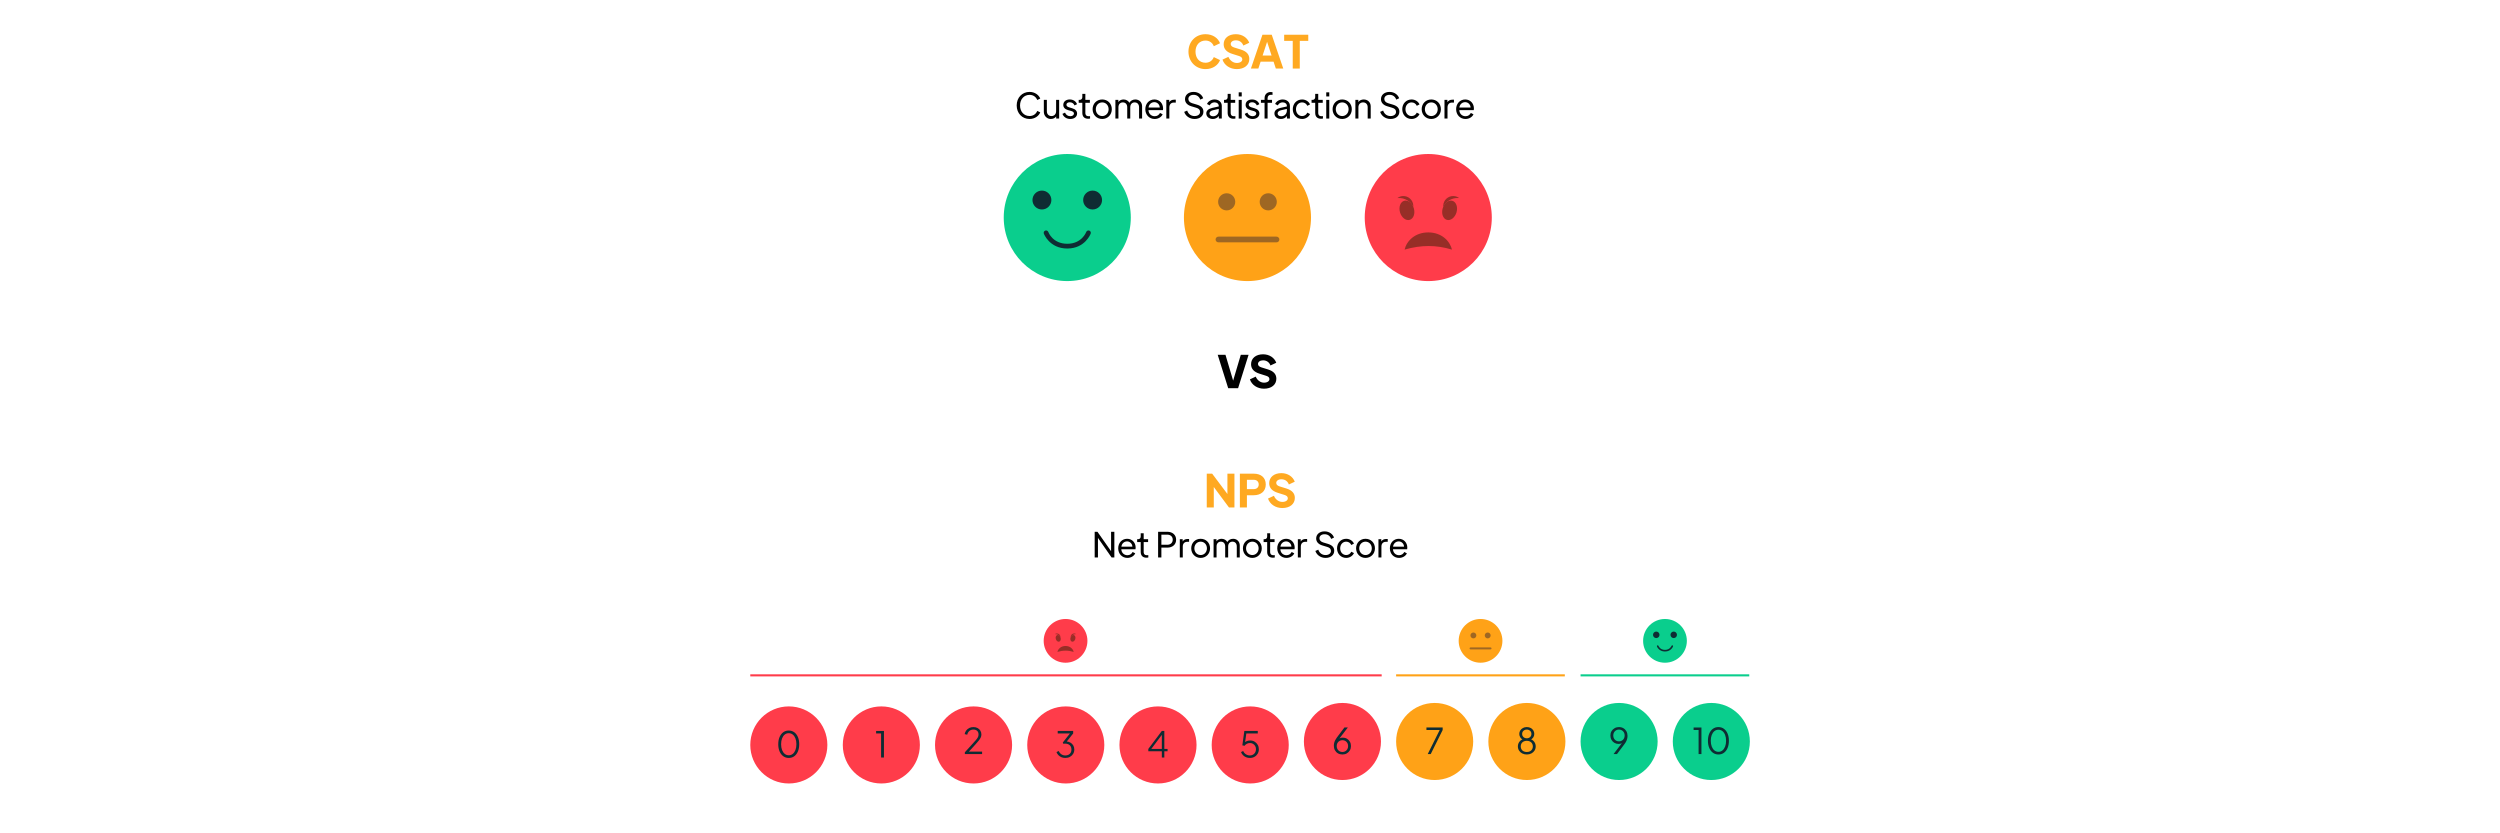 <?xml version="1.0" encoding="UTF-8"?>
<svg xmlns="http://www.w3.org/2000/svg" xmlns:xlink="http://www.w3.org/1999/xlink" width="1200" zoomAndPan="magnify" viewBox="0 0 900 300" height="400" preserveAspectRatio="xMidYMid meet" version="1.0">
  <defs>
    <g></g>
    <clipPath id="38532a0796">
      <path d="M 303.406 254.305 L 331.156 254.305 L 331.156 282.055 L 303.406 282.055 Z M 303.406 254.305 " clip-rule="nonzero"></path>
    </clipPath>
    <clipPath id="6ebb7b9a0a">
      <path d="M 336.605 254.305 L 364.355 254.305 L 364.355 282.055 L 336.605 282.055 Z M 336.605 254.305 " clip-rule="nonzero"></path>
    </clipPath>
    <clipPath id="21fba5d00a">
      <path d="M 369.805 254.305 L 397.555 254.305 L 397.555 282.055 L 369.805 282.055 Z M 369.805 254.305 " clip-rule="nonzero"></path>
    </clipPath>
    <clipPath id="ae4c6bf94c">
      <path d="M 403.004 254.305 L 430.754 254.305 L 430.754 282.055 L 403.004 282.055 Z M 403.004 254.305 " clip-rule="nonzero"></path>
    </clipPath>
    <clipPath id="17c82cec19">
      <path d="M 436.203 254.305 L 463.953 254.305 L 463.953 282.055 L 436.203 282.055 Z M 436.203 254.305 " clip-rule="nonzero"></path>
    </clipPath>
    <clipPath id="0282246c78">
      <path d="M 469.402 253.059 L 497.152 253.059 L 497.152 280.809 L 469.402 280.809 Z M 469.402 253.059 " clip-rule="nonzero"></path>
    </clipPath>
    <clipPath id="07fb93735a">
      <path d="M 502.602 253.059 L 530.352 253.059 L 530.352 280.809 L 502.602 280.809 Z M 502.602 253.059 " clip-rule="nonzero"></path>
    </clipPath>
    <clipPath id="163adf795b">
      <path d="M 535.805 253.059 L 563.555 253.059 L 563.555 280.809 L 535.805 280.809 Z M 535.805 253.059 " clip-rule="nonzero"></path>
    </clipPath>
    <clipPath id="19a55f71e5">
      <path d="M 569.004 253.059 L 596.754 253.059 L 596.754 280.809 L 569.004 280.809 Z M 569.004 253.059 " clip-rule="nonzero"></path>
    </clipPath>
    <clipPath id="2293b939eb">
      <path d="M 602.203 253.059 L 629.953 253.059 L 629.953 280.809 L 602.203 280.809 Z M 602.203 253.059 " clip-rule="nonzero"></path>
    </clipPath>
    <clipPath id="3f7754e1a6">
      <path d="M 270.102 254.305 L 297.852 254.305 L 297.852 282.055 L 270.102 282.055 Z M 270.102 254.305 " clip-rule="nonzero"></path>
    </clipPath>
    <clipPath id="5de567e146">
      <path d="M 361.344 55.441 L 407.094 55.441 L 407.094 101.191 L 361.344 101.191 Z M 361.344 55.441 " clip-rule="nonzero"></path>
    </clipPath>
    <clipPath id="65b7c29ba3">
      <path d="M 426.211 55.441 L 471.961 55.441 L 471.961 101.191 L 426.211 101.191 Z M 426.211 55.441 " clip-rule="nonzero"></path>
    </clipPath>
    <clipPath id="1f36739ae6">
      <path d="M 491.301 55.441 L 537.051 55.441 L 537.051 101.191 L 491.301 101.191 Z M 491.301 55.441 " clip-rule="nonzero"></path>
    </clipPath>
    <clipPath id="a5b89af5f0">
      <path d="M 375.723 222.832 L 391.473 222.832 L 391.473 238.582 L 375.723 238.582 Z M 375.723 222.832 " clip-rule="nonzero"></path>
    </clipPath>
    <clipPath id="e685b591f8">
      <path d="M 525.121 222.832 L 540.871 222.832 L 540.871 238.582 L 525.121 238.582 Z M 525.121 222.832 " clip-rule="nonzero"></path>
    </clipPath>
    <clipPath id="d99076d3fa">
      <path d="M 591.52 222.832 L 607.27 222.832 L 607.27 238.582 L 591.52 238.582 Z M 591.52 222.832 " clip-rule="nonzero"></path>
    </clipPath>
  </defs>
  <rect x="-90" width="1080" fill="#ffffff" y="-30" height="360" fill-opacity="1"></rect>
  <rect x="-90" width="1080" fill="#ffffff" y="-30" height="360" fill-opacity="1"></rect>
  <g clip-path="url(#38532a0796)">
    <path fill="#ff3c4a" d="M 317.281 254.305 C 324.945 254.305 331.156 260.516 331.156 268.18 C 331.156 275.844 324.945 282.055 317.281 282.055 C 309.617 282.055 303.406 275.844 303.406 268.18 C 303.406 260.516 309.617 254.305 317.281 254.305 " fill-opacity="1" fill-rule="evenodd"></path>
  </g>
  <path fill="#ff3c4a" d="M 317.281 271.426 C 314.426 271.426 312.555 273.246 312.113 275.18 C 312.113 275.184 312.113 275.184 312.113 275.184 C 312.113 275.184 312.113 275.184 312.113 275.18 C 315.738 274.145 319.012 274.133 322.449 275.18 C 322.449 275.184 322.449 275.184 322.449 275.184 C 322.449 275.184 322.449 275.184 322.449 275.18 C 322.008 273.246 320.137 271.426 317.281 271.426 " fill-opacity="1" fill-rule="evenodd"></path>
  <path fill="#ff3c4a" d="M 314.129 266.164 C 314.465 267.312 314.059 268.441 313.227 268.684 C 312.395 268.926 311.445 268.191 311.113 267.043 C 310.777 265.895 311.184 264.766 312.016 264.523 C 312.848 264.281 313.797 265.016 314.129 266.164 " fill-opacity="1" fill-rule="evenodd"></path>
  <path fill="#ff3c4a" d="M 320.434 266.164 C 320.098 267.312 320.5 268.441 321.336 268.684 C 322.168 268.926 323.113 268.191 323.449 267.043 C 323.785 265.895 323.379 264.766 322.547 264.523 C 321.715 264.281 320.766 265.016 320.434 266.164 " fill-opacity="1" fill-rule="evenodd"></path>
  <path fill="#ff3c4a" d="M 314.004 265.832 C 314.012 265.734 314.016 265.641 314.012 265.543 C 313.949 264.348 312.934 263.426 311.738 263.484 C 311.277 263.508 310.863 263.672 310.523 263.934 C 310.59 263.926 310.66 263.918 310.727 263.918 C 312.148 263.844 313.41 264.637 314.004 265.832 " fill-opacity="1" fill-rule="nonzero"></path>
  <path fill="#ff3c4a" d="M 320.555 265.832 C 320.547 265.734 320.547 265.641 320.551 265.543 C 320.609 264.348 321.629 263.426 322.824 263.484 C 323.281 263.508 323.699 263.672 324.039 263.934 C 323.969 263.926 323.902 263.918 323.832 263.918 C 322.414 263.844 321.152 264.637 320.555 265.832 " fill-opacity="1" fill-rule="nonzero"></path>
  <g clip-path="url(#6ebb7b9a0a)">
    <path fill="#ff3c4a" d="M 350.48 254.305 C 358.145 254.305 364.355 260.516 364.355 268.18 C 364.355 275.844 358.145 282.055 350.48 282.055 C 342.816 282.055 336.605 275.844 336.605 268.18 C 336.605 260.516 342.816 254.305 350.48 254.305 " fill-opacity="1" fill-rule="evenodd"></path>
  </g>
  <path fill="#ff3c4a" d="M 350.48 271.426 C 347.625 271.426 345.754 273.246 345.312 275.18 C 345.312 275.184 345.312 275.184 345.312 275.184 C 345.312 275.184 345.312 275.184 345.312 275.18 C 348.938 274.145 352.211 274.133 355.648 275.18 C 355.648 275.184 355.648 275.184 355.648 275.184 C 355.648 275.184 355.648 275.184 355.648 275.18 C 355.207 273.246 353.336 271.426 350.48 271.426 " fill-opacity="1" fill-rule="evenodd"></path>
  <path fill="#ff3c4a" d="M 347.328 266.164 C 347.664 267.312 347.258 268.441 346.426 268.684 C 345.594 268.926 344.645 268.191 344.312 267.043 C 343.977 265.895 344.383 264.766 345.215 264.523 C 346.047 264.281 346.996 265.016 347.328 266.164 " fill-opacity="1" fill-rule="evenodd"></path>
  <path fill="#ff3c4a" d="M 353.633 266.164 C 353.297 267.312 353.699 268.441 354.535 268.684 C 355.367 268.926 356.312 268.191 356.648 267.043 C 356.984 265.895 356.578 264.766 355.746 264.523 C 354.914 264.281 353.965 265.016 353.633 266.164 " fill-opacity="1" fill-rule="evenodd"></path>
  <path fill="#ff3c4a" d="M 347.203 265.832 C 347.211 265.734 347.215 265.641 347.211 265.543 C 347.148 264.348 346.133 263.426 344.938 263.484 C 344.48 263.508 344.062 263.672 343.723 263.934 C 343.793 263.926 343.859 263.918 343.926 263.918 C 345.348 263.844 346.609 264.637 347.203 265.832 " fill-opacity="1" fill-rule="nonzero"></path>
  <path fill="#ff3c4a" d="M 353.754 265.832 C 353.746 265.734 353.746 265.641 353.75 265.543 C 353.809 264.348 354.828 263.426 356.023 263.484 C 356.48 263.508 356.898 263.672 357.238 263.934 C 357.168 263.926 357.102 263.918 357.031 263.918 C 355.613 263.844 354.352 264.637 353.754 265.832 " fill-opacity="1" fill-rule="nonzero"></path>
  <g clip-path="url(#21fba5d00a)">
    <path fill="#ff3c4a" d="M 383.68 254.305 C 391.344 254.305 397.555 260.516 397.555 268.18 C 397.555 275.844 391.344 282.055 383.68 282.055 C 376.016 282.055 369.805 275.844 369.805 268.18 C 369.805 260.516 376.016 254.305 383.68 254.305 " fill-opacity="1" fill-rule="evenodd"></path>
  </g>
  <path fill="#ff3c4a" d="M 383.68 271.426 C 380.824 271.426 378.953 273.246 378.512 275.18 C 378.512 275.184 378.512 275.184 378.512 275.184 C 378.512 275.184 378.512 275.184 378.512 275.18 C 382.137 274.145 385.41 274.133 388.848 275.18 C 388.848 275.184 388.848 275.184 388.848 275.184 C 388.848 275.184 388.848 275.184 388.848 275.18 C 388.406 273.246 386.535 271.426 383.68 271.426 " fill-opacity="1" fill-rule="evenodd"></path>
  <path fill="#ff3c4a" d="M 380.527 266.164 C 380.863 267.312 380.461 268.441 379.625 268.684 C 378.793 268.926 377.848 268.191 377.512 267.043 C 377.176 265.895 377.582 264.766 378.414 264.523 C 379.246 264.281 380.195 265.016 380.527 266.164 " fill-opacity="1" fill-rule="evenodd"></path>
  <path fill="#ff3c4a" d="M 386.832 266.164 C 386.496 267.312 386.902 268.441 387.734 268.684 C 388.566 268.926 389.516 268.191 389.848 267.043 C 390.184 265.895 389.777 264.766 388.945 264.523 C 388.113 264.281 387.164 265.016 386.832 266.164 " fill-opacity="1" fill-rule="evenodd"></path>
  <path fill="#ff3c4a" d="M 380.406 265.832 C 380.414 265.734 380.414 265.641 380.41 265.543 C 380.352 264.348 379.332 263.426 378.137 263.484 C 377.68 263.508 377.262 263.672 376.922 263.934 C 376.992 263.926 377.059 263.918 377.129 263.918 C 378.547 263.844 379.809 264.637 380.406 265.832 " fill-opacity="1" fill-rule="nonzero"></path>
  <path fill="#ff3c4a" d="M 386.957 265.832 C 386.949 265.734 386.945 265.641 386.949 265.543 C 387.012 264.348 388.027 263.426 389.223 263.484 C 389.68 263.508 390.098 263.672 390.438 263.934 C 390.367 263.926 390.301 263.918 390.234 263.918 C 388.812 263.844 387.551 264.637 386.957 265.832 " fill-opacity="1" fill-rule="nonzero"></path>
  <g clip-path="url(#ae4c6bf94c)">
    <path fill="#ff3c4a" d="M 416.879 254.305 C 424.543 254.305 430.754 260.516 430.754 268.18 C 430.754 275.844 424.543 282.055 416.879 282.055 C 409.215 282.055 403.004 275.844 403.004 268.18 C 403.004 260.516 409.215 254.305 416.879 254.305 " fill-opacity="1" fill-rule="evenodd"></path>
  </g>
  <path fill="#ff3c4a" d="M 416.879 271.426 C 414.023 271.426 412.152 273.246 411.711 275.18 C 411.711 275.184 411.711 275.184 411.711 275.184 C 411.711 275.184 411.711 275.184 411.711 275.18 C 415.336 274.145 418.609 274.133 422.047 275.18 C 422.047 275.184 422.047 275.184 422.047 275.184 C 422.047 275.184 422.047 275.184 422.047 275.18 C 421.605 273.246 419.734 271.426 416.879 271.426 " fill-opacity="1" fill-rule="evenodd"></path>
  <path fill="#ff3c4a" d="M 413.727 266.164 C 414.062 267.312 413.66 268.441 412.824 268.684 C 411.992 268.926 411.047 268.191 410.711 267.043 C 410.375 265.895 410.781 264.766 411.613 264.523 C 412.445 264.281 413.395 265.016 413.727 266.164 " fill-opacity="1" fill-rule="evenodd"></path>
  <path fill="#ff3c4a" d="M 420.031 266.164 C 419.695 267.312 420.102 268.441 420.934 268.684 C 421.766 268.926 422.715 268.191 423.047 267.043 C 423.383 265.895 422.977 264.766 422.145 264.523 C 421.312 264.281 420.363 265.016 420.031 266.164 " fill-opacity="1" fill-rule="evenodd"></path>
  <path fill="#ff3c4a" d="M 413.605 265.832 C 413.613 265.734 413.613 265.641 413.609 265.543 C 413.551 264.348 412.531 263.426 411.336 263.484 C 410.879 263.508 410.461 263.672 410.121 263.934 C 410.191 263.926 410.258 263.918 410.328 263.918 C 411.746 263.844 413.008 264.637 413.605 265.832 " fill-opacity="1" fill-rule="nonzero"></path>
  <path fill="#ff3c4a" d="M 420.156 265.832 C 420.148 265.734 420.145 265.641 420.148 265.543 C 420.211 264.348 421.227 263.426 422.422 263.484 C 422.883 263.508 423.297 263.672 423.637 263.934 C 423.57 263.926 423.5 263.918 423.434 263.918 C 422.012 263.844 420.75 264.637 420.156 265.832 " fill-opacity="1" fill-rule="nonzero"></path>
  <g clip-path="url(#17c82cec19)">
    <path fill="#ff3c4a" d="M 450.078 254.305 C 457.742 254.305 463.953 260.516 463.953 268.18 C 463.953 275.844 457.742 282.055 450.078 282.055 C 442.418 282.055 436.203 275.844 436.203 268.18 C 436.203 260.516 442.418 254.305 450.078 254.305 " fill-opacity="1" fill-rule="evenodd"></path>
  </g>
  <path fill="#ff3c4a" d="M 450.078 271.426 C 447.227 271.426 445.355 273.246 444.91 275.18 C 444.91 275.184 444.91 275.184 444.91 275.184 C 444.91 275.184 444.91 275.184 444.91 275.18 C 448.535 274.145 451.809 274.133 455.246 275.18 C 455.246 275.184 455.246 275.184 455.246 275.184 C 455.246 275.184 455.246 275.184 455.246 275.18 C 454.805 273.246 452.934 271.426 450.078 271.426 " fill-opacity="1" fill-rule="evenodd"></path>
  <path fill="#ff3c4a" d="M 446.93 266.164 C 447.262 267.312 446.859 268.441 446.023 268.684 C 445.191 268.926 444.246 268.191 443.91 267.043 C 443.574 265.895 443.98 264.766 444.812 264.523 C 445.648 264.281 446.594 265.016 446.93 266.164 " fill-opacity="1" fill-rule="evenodd"></path>
  <path fill="#ff3c4a" d="M 453.23 266.164 C 452.895 267.312 453.301 268.441 454.133 268.684 C 454.965 268.926 455.914 268.191 456.246 267.043 C 456.582 265.895 456.18 264.766 455.344 264.523 C 454.512 264.281 453.566 265.016 453.23 266.164 " fill-opacity="1" fill-rule="evenodd"></path>
  <path fill="#ff3c4a" d="M 446.805 265.832 C 446.812 265.734 446.812 265.641 446.809 265.543 C 446.75 264.348 445.73 263.426 444.535 263.484 C 444.078 263.508 443.66 263.672 443.324 263.934 C 443.391 263.926 443.457 263.918 443.527 263.918 C 444.945 263.844 446.207 264.637 446.805 265.832 " fill-opacity="1" fill-rule="nonzero"></path>
  <path fill="#ff3c4a" d="M 453.355 265.832 C 453.348 265.734 453.344 265.641 453.348 265.543 C 453.41 264.348 454.426 263.426 455.621 263.484 C 456.082 263.508 456.496 263.672 456.836 263.934 C 456.77 263.926 456.699 263.918 456.633 263.918 C 455.215 263.844 453.953 264.637 453.355 265.832 " fill-opacity="1" fill-rule="nonzero"></path>
  <g clip-path="url(#0282246c78)">
    <path fill="#ff3c4a" d="M 483.277 253.062 C 490.941 253.062 497.152 259.273 497.152 266.934 C 497.152 274.598 490.941 280.809 483.277 280.809 C 475.617 280.809 469.402 274.598 469.402 266.934 C 469.402 259.273 475.617 253.062 483.277 253.062 " fill-opacity="1" fill-rule="evenodd"></path>
  </g>
  <path fill="#ff3c4a" d="M 483.277 270.184 C 480.426 270.184 478.555 272 478.109 273.938 C 478.109 273.938 478.109 273.941 478.109 273.941 C 478.109 273.941 478.109 273.938 478.109 273.938 C 481.734 272.898 485.008 272.891 488.445 273.938 C 488.445 273.938 488.445 273.941 488.445 273.941 C 488.445 273.941 488.445 273.938 488.445 273.938 C 488.004 272 486.133 270.184 483.277 270.184 " fill-opacity="1" fill-rule="evenodd"></path>
  <path fill="#ff3c4a" d="M 480.129 264.922 C 480.461 266.07 480.059 267.199 479.223 267.441 C 478.391 267.684 477.445 266.949 477.109 265.797 C 476.777 264.648 477.18 263.52 478.012 263.277 C 478.848 263.035 479.793 263.77 480.129 264.922 " fill-opacity="1" fill-rule="evenodd"></path>
  <path fill="#ff3c4a" d="M 486.43 264.922 C 486.094 266.07 486.5 267.199 487.332 267.441 C 488.164 267.684 489.113 266.949 489.445 265.797 C 489.781 264.648 489.379 263.52 488.543 263.277 C 487.711 263.035 486.766 263.77 486.43 264.922 " fill-opacity="1" fill-rule="evenodd"></path>
  <path fill="#ff3c4a" d="M 480.004 264.586 C 480.012 264.492 480.012 264.395 480.008 264.297 C 479.949 263.102 478.93 262.184 477.734 262.242 C 477.277 262.266 476.859 262.43 476.523 262.688 C 476.59 262.684 476.656 262.676 476.727 262.672 C 478.145 262.602 479.406 263.395 480.004 264.586 " fill-opacity="1" fill-rule="nonzero"></path>
  <path fill="#ff3c4a" d="M 486.555 264.586 C 486.547 264.492 486.543 264.395 486.547 264.297 C 486.609 263.102 487.625 262.184 488.824 262.242 C 489.281 262.266 489.699 262.43 490.035 262.688 C 489.969 262.684 489.898 262.676 489.832 262.672 C 488.414 262.602 487.152 263.395 486.555 264.586 " fill-opacity="1" fill-rule="nonzero"></path>
  <g clip-path="url(#07fb93735a)">
    <path fill="#ffa217" d="M 516.477 253.062 C 524.141 253.062 530.352 259.273 530.352 266.938 C 530.352 274.598 524.141 280.809 516.477 280.809 C 508.816 280.809 502.602 274.598 502.602 266.938 C 502.602 259.273 508.816 253.062 516.477 253.062 " fill-opacity="1" fill-rule="evenodd"></path>
  </g>
  <path fill="#ffa217" d="M 511.941 261.633 C 512.973 261.633 513.812 262.469 513.812 263.504 C 513.812 264.539 512.973 265.375 511.941 265.375 C 510.906 265.375 510.07 264.539 510.07 263.504 C 510.07 262.469 510.906 261.633 511.941 261.633 " fill-opacity="1" fill-rule="evenodd"></path>
  <path fill="#ffa217" d="M 521.016 261.633 C 522.051 261.633 522.887 262.469 522.887 263.504 C 522.887 264.539 522.051 265.375 521.016 265.375 C 519.984 265.375 519.145 264.539 519.145 263.504 C 519.145 262.469 519.984 261.633 521.016 261.633 " fill-opacity="1" fill-rule="evenodd"></path>
  <path fill="#ffa217" d="M 522.816 272.348 L 510.137 272.348 C 509.965 272.348 509.812 272.281 509.699 272.168 C 509.586 272.055 509.516 271.898 509.516 271.727 C 509.516 271.555 509.586 271.398 509.699 271.285 C 509.812 271.172 509.965 271.102 510.137 271.102 L 522.816 271.102 C 522.965 271.102 523.102 271.152 523.207 271.238 C 523.348 271.352 523.441 271.527 523.441 271.727 C 523.441 271.934 523.34 272.121 523.18 272.234 C 523.078 272.305 522.953 272.348 522.816 272.348 " fill-opacity="1" fill-rule="evenodd"></path>
  <g clip-path="url(#163adf795b)">
    <path fill="#ffa217" d="M 549.68 253.062 C 557.34 253.062 563.555 259.273 563.555 266.938 C 563.555 274.598 557.34 280.809 549.68 280.809 C 542.016 280.809 535.805 274.598 535.805 266.938 C 535.805 259.273 542.016 253.062 549.68 253.062 " fill-opacity="1" fill-rule="evenodd"></path>
  </g>
  <path fill="#ffa217" d="M 545.141 261.633 C 546.172 261.633 547.012 262.469 547.012 263.504 C 547.012 264.539 546.172 265.375 545.141 265.375 C 544.105 265.375 543.27 264.539 543.27 263.504 C 543.27 262.469 544.105 261.633 545.141 261.633 " fill-opacity="1" fill-rule="evenodd"></path>
  <path fill="#ffa217" d="M 554.215 261.633 C 555.25 261.633 556.086 262.469 556.086 263.504 C 556.086 264.539 555.25 265.375 554.215 265.375 C 553.184 265.375 552.344 264.539 552.344 263.504 C 552.344 262.469 553.184 261.633 554.215 261.633 " fill-opacity="1" fill-rule="evenodd"></path>
  <path fill="#ffa217" d="M 556.016 272.348 L 543.34 272.348 C 543.168 272.348 543.012 272.281 542.898 272.168 C 542.785 272.055 542.715 271.898 542.715 271.727 C 542.715 271.555 542.785 271.398 542.898 271.285 C 543.012 271.172 543.168 271.102 543.34 271.102 L 556.016 271.102 C 556.164 271.102 556.301 271.152 556.406 271.238 C 556.551 271.352 556.641 271.527 556.641 271.727 C 556.641 271.934 556.539 272.121 556.379 272.234 C 556.277 272.305 556.152 272.348 556.016 272.348 " fill-opacity="1" fill-rule="evenodd"></path>
  <g clip-path="url(#19a55f71e5)">
    <path fill="#0ace8d" d="M 596.75 266.934 C 596.75 274.598 590.539 280.809 582.875 280.809 C 575.215 280.809 569.004 274.598 569.004 266.934 C 569.004 259.273 575.215 253.059 582.875 253.059 C 590.539 253.059 596.75 259.273 596.75 266.934 " fill-opacity="1" fill-rule="nonzero"></path>
  </g>
  <path fill="#0ace8d" d="M 579.406 263.113 C 579.406 264.254 578.48 265.176 577.34 265.176 C 576.203 265.176 575.277 264.254 575.277 263.113 C 575.277 261.973 576.203 261.051 577.34 261.051 C 578.48 261.051 579.406 261.973 579.406 263.113 " fill-opacity="1" fill-rule="nonzero"></path>
  <path fill="#0ace8d" d="M 586.348 263.113 C 586.348 264.254 587.27 265.176 588.41 265.176 C 589.551 265.176 590.473 264.254 590.473 263.113 C 590.473 261.973 589.551 261.051 588.41 261.051 C 587.27 261.051 586.348 261.973 586.348 263.113 " fill-opacity="1" fill-rule="nonzero"></path>
  <path fill="#0ace8d" d="M 587.68 269.781 C 587.41 269.688 587.113 269.824 587.016 270.098 C 587.008 270.121 586.062 272.664 582.875 272.664 C 579.719 272.664 578.777 270.207 578.738 270.094 C 578.641 269.824 578.344 269.688 578.074 269.781 C 577.805 269.879 577.664 270.176 577.758 270.445 C 577.77 270.477 578.965 273.699 582.875 273.699 C 586.785 273.699 587.98 270.477 587.992 270.445 C 588.09 270.176 587.949 269.879 587.68 269.781 " fill-opacity="1" fill-rule="nonzero"></path>
  <g clip-path="url(#2293b939eb)">
    <path fill="#0ace8d" d="M 629.949 266.934 C 629.949 274.598 623.738 280.809 616.074 280.809 C 608.414 280.809 602.203 274.598 602.203 266.934 C 602.203 259.273 608.414 253.059 616.074 253.059 C 623.738 253.059 629.949 259.273 629.949 266.934 " fill-opacity="1" fill-rule="nonzero"></path>
  </g>
  <path fill="#0ace8d" d="M 612.605 263.113 C 612.605 264.254 611.68 265.176 610.539 265.176 C 609.402 265.176 608.477 264.254 608.477 263.113 C 608.477 261.973 609.402 261.051 610.539 261.051 C 611.68 261.051 612.605 261.973 612.605 263.113 " fill-opacity="1" fill-rule="nonzero"></path>
  <path fill="#0ace8d" d="M 619.547 263.113 C 619.547 264.254 620.473 265.176 621.609 265.176 C 622.75 265.176 623.676 264.254 623.676 263.113 C 623.676 261.973 622.75 261.051 621.609 261.051 C 620.473 261.051 619.547 261.973 619.547 263.113 " fill-opacity="1" fill-rule="nonzero"></path>
  <path fill="#0ace8d" d="M 620.879 269.781 C 620.609 269.688 620.312 269.824 620.215 270.098 C 620.207 270.121 619.262 272.664 616.074 272.664 C 612.918 272.664 611.977 270.207 611.938 270.094 C 611.84 269.824 611.543 269.688 611.273 269.781 C 611.004 269.879 610.863 270.176 610.957 270.445 C 610.973 270.477 612.164 273.699 616.074 273.699 C 619.984 273.699 621.18 270.477 621.191 270.445 C 621.289 270.176 621.148 269.879 620.879 269.781 " fill-opacity="1" fill-rule="nonzero"></path>
  <g clip-path="url(#3f7754e1a6)">
    <path fill="#ff3c4a" d="M 283.977 254.305 C 291.641 254.305 297.852 260.516 297.852 268.18 C 297.852 275.844 291.641 282.055 283.977 282.055 C 276.312 282.055 270.102 275.844 270.102 268.18 C 270.102 260.516 276.312 254.305 283.977 254.305 " fill-opacity="1" fill-rule="evenodd"></path>
  </g>
  <path fill="#ff3c4a" d="M 283.977 271.426 C 281.121 271.426 279.25 273.246 278.809 275.18 C 278.809 275.184 278.809 275.184 278.809 275.184 C 278.809 275.184 278.809 275.184 278.809 275.18 C 282.434 274.145 285.707 274.133 289.145 275.18 C 289.145 275.184 289.145 275.184 289.145 275.184 C 289.145 275.184 289.145 275.184 289.145 275.18 C 288.703 273.246 286.832 271.426 283.977 271.426 " fill-opacity="1" fill-rule="evenodd"></path>
  <path fill="#ff3c4a" d="M 280.824 266.164 C 281.16 267.312 280.758 268.441 279.922 268.684 C 279.09 268.926 278.145 268.191 277.809 267.043 C 277.473 265.895 277.879 264.766 278.711 264.523 C 279.543 264.281 280.492 265.016 280.824 266.164 " fill-opacity="1" fill-rule="evenodd"></path>
  <path fill="#ff3c4a" d="M 287.129 266.164 C 286.793 267.312 287.199 268.441 288.031 268.684 C 288.863 268.926 289.812 268.191 290.145 267.043 C 290.48 265.895 290.074 264.766 289.242 264.523 C 288.41 264.281 287.461 265.016 287.129 266.164 " fill-opacity="1" fill-rule="evenodd"></path>
  <path fill="#ff3c4a" d="M 280.703 265.832 C 280.711 265.734 280.711 265.641 280.707 265.543 C 280.648 264.348 279.629 263.426 278.434 263.484 C 277.977 263.508 277.559 263.672 277.219 263.934 C 277.289 263.926 277.355 263.918 277.426 263.918 C 278.844 263.844 280.105 264.637 280.703 265.832 " fill-opacity="1" fill-rule="nonzero"></path>
  <path fill="#ff3c4a" d="M 287.254 265.832 C 287.246 265.734 287.242 265.641 287.246 265.543 C 287.309 264.348 288.324 263.426 289.52 263.484 C 289.977 263.508 290.395 263.672 290.734 263.934 C 290.664 263.926 290.598 263.918 290.531 263.918 C 289.109 263.844 287.848 264.637 287.254 265.832 " fill-opacity="1" fill-rule="nonzero"></path>
  <g clip-path="url(#5de567e146)">
    <path fill="#0ace8d" d="M 407.09 78.312 C 407.09 90.945 396.848 101.188 384.215 101.188 C 371.582 101.188 361.344 90.945 361.344 78.312 C 361.344 65.68 371.582 55.441 384.215 55.441 C 396.848 55.441 407.09 65.68 407.09 78.312 " fill-opacity="1" fill-rule="nonzero"></path>
  </g>
  <path fill="#0f2c33" d="M 378.492 72.016 C 378.492 73.891 376.969 75.414 375.09 75.414 C 373.211 75.414 371.688 73.891 371.688 72.016 C 371.688 70.137 373.211 68.613 375.09 68.613 C 376.969 68.613 378.492 70.137 378.492 72.016 " fill-opacity="1" fill-rule="nonzero"></path>
  <path fill="#0f2c33" d="M 389.938 72.016 C 389.938 73.891 391.461 75.414 393.34 75.414 C 395.219 75.414 396.742 73.891 396.742 72.016 C 396.742 70.137 395.219 68.613 393.34 68.613 C 391.461 68.613 389.938 70.137 389.938 72.016 " fill-opacity="1" fill-rule="nonzero"></path>
  <path fill="#0f2c33" d="M 392.133 83.008 C 391.688 82.852 391.199 83.082 391.039 83.527 C 391.023 83.57 389.469 87.758 384.215 87.758 C 379.012 87.758 377.461 83.707 377.391 83.523 C 377.23 83.082 376.742 82.852 376.301 83.008 C 375.852 83.168 375.621 83.656 375.781 84.102 C 375.801 84.156 377.77 89.469 384.215 89.469 C 390.66 89.469 392.633 84.156 392.652 84.102 C 392.809 83.656 392.578 83.168 392.133 83.008 " fill-opacity="1" fill-rule="nonzero"></path>
  <g clip-path="url(#65b7c29ba3)">
    <path fill="#ffa217" d="M 449.086 55.441 C 461.719 55.441 471.961 65.684 471.961 78.316 C 471.961 90.949 461.719 101.191 449.086 101.191 C 436.453 101.191 426.211 90.949 426.211 78.316 C 426.211 65.684 436.453 55.441 449.086 55.441 " fill-opacity="1" fill-rule="evenodd"></path>
  </g>
  <path fill="#9e6723" d="M 441.605 69.574 C 443.309 69.574 444.688 70.957 444.688 72.66 C 444.688 74.363 443.309 75.742 441.605 75.742 C 439.902 75.742 438.52 74.363 438.52 72.66 C 438.52 70.957 439.902 69.574 441.605 69.574 " fill-opacity="1" fill-rule="evenodd"></path>
  <path fill="#9e6723" d="M 456.566 69.574 C 458.27 69.574 459.652 70.957 459.652 72.66 C 459.652 74.363 458.27 75.742 456.566 75.742 C 454.863 75.742 453.484 74.363 453.484 72.66 C 453.484 70.957 454.863 69.574 456.566 69.574 " fill-opacity="1" fill-rule="evenodd"></path>
  <path fill="#9e6723" d="M 459.539 87.242 L 438.633 87.242 C 438.352 87.242 438.094 87.125 437.91 86.941 C 437.723 86.754 437.609 86.5 437.609 86.215 C 437.609 85.93 437.723 85.676 437.91 85.488 C 438.094 85.301 438.352 85.188 438.633 85.188 L 459.539 85.188 C 459.781 85.188 460.004 85.27 460.18 85.41 C 460.414 85.602 460.566 85.891 460.566 86.215 C 460.566 86.559 460.395 86.863 460.137 87.051 C 459.969 87.172 459.762 87.242 459.539 87.242 " fill-opacity="1" fill-rule="evenodd"></path>
  <g clip-path="url(#1f36739ae6)">
    <path fill="#ff3c4a" d="M 514.176 55.441 C 526.809 55.441 537.051 65.684 537.051 78.316 C 537.051 90.949 526.809 101.191 514.176 101.191 C 501.543 101.191 491.301 90.949 491.301 78.316 C 491.301 65.684 501.543 55.441 514.176 55.441 " fill-opacity="1" fill-rule="evenodd"></path>
  </g>
  <path fill="#972e27" d="M 514.176 83.668 C 509.469 83.668 506.383 86.668 505.652 89.859 C 505.652 89.863 505.652 89.863 505.652 89.867 C 505.652 89.863 505.652 89.863 505.652 89.859 C 511.629 88.148 517.027 88.133 522.695 89.859 C 522.695 89.863 522.695 89.863 522.695 89.867 C 522.695 89.863 522.695 89.863 522.695 89.859 C 521.965 86.668 518.883 83.668 514.176 83.668 " fill-opacity="1" fill-rule="evenodd"></path>
  <path fill="#972e27" d="M 508.98 74.996 C 509.531 76.891 508.863 78.75 507.492 79.148 C 506.117 79.551 504.555 78.336 504.004 76.441 C 503.453 74.547 504.121 72.688 505.492 72.289 C 506.867 71.887 508.43 73.098 508.98 74.996 " fill-opacity="1" fill-rule="evenodd"></path>
  <path fill="#972e27" d="M 519.371 74.996 C 518.816 76.891 519.484 78.75 520.859 79.148 C 522.23 79.551 523.793 78.336 524.344 76.441 C 524.895 74.547 524.23 72.688 522.855 72.289 C 521.48 71.887 519.922 73.098 519.371 74.996 " fill-opacity="1" fill-rule="evenodd"></path>
  <path fill="#972e27" d="M 508.773 74.445 C 508.789 74.289 508.793 74.129 508.785 73.969 C 508.684 71.996 507.008 70.48 505.035 70.578 C 504.281 70.617 503.594 70.887 503.035 71.316 C 503.148 71.305 503.258 71.293 503.371 71.289 C 505.711 71.172 507.793 72.477 508.773 74.445 " fill-opacity="1" fill-rule="nonzero"></path>
  <path fill="#972e27" d="M 519.574 74.445 C 519.562 74.289 519.559 74.129 519.566 73.969 C 519.664 71.996 521.344 70.48 523.312 70.578 C 524.07 70.617 524.758 70.887 525.312 71.316 C 525.203 71.305 525.09 71.293 524.977 71.289 C 522.641 71.172 520.559 72.477 519.574 74.445 " fill-opacity="1" fill-rule="nonzero"></path>
  <g fill="#ffa921" fill-opacity="1">
    <g transform="translate(427.274, 24.681)">
      <g>
        <path d="M 6.715 0.195 C 9.348 0.195 11.293 -1.258 11.93 -3.055 L 9.691 -4.133 C 9.266 -2.957 8.188 -2.094 6.715 -2.094 C 4.559 -2.094 3.105 -3.711 3.105 -6.098 C 3.105 -8.465 4.559 -10.082 6.715 -10.082 C 8.188 -10.082 9.266 -9.219 9.691 -8.039 L 11.93 -9.117 C 11.293 -10.918 9.348 -12.371 6.715 -12.371 C 3.188 -12.371 0.57 -9.723 0.57 -6.098 C 0.57 -2.484 3.219 0.195 6.715 0.195 Z M 6.715 0.195 "></path>
      </g>
    </g>
  </g>
  <g fill="#ffa921" fill-opacity="1">
    <g transform="translate(439.69, 24.681)">
      <g>
        <path d="M 5.555 0.195 C 8.27 0.195 10.066 -1.258 10.066 -3.449 C 10.066 -5.113 9.039 -6.211 6.996 -6.848 L 4.574 -7.598 C 3.793 -7.844 3.367 -8.27 3.367 -8.84 C 3.367 -9.594 4.102 -10.164 5.215 -10.164 C 6.52 -10.164 7.5 -9.445 7.91 -8.285 L 10.035 -9.281 C 9.379 -11.082 7.551 -12.371 5.215 -12.371 C 2.582 -12.371 0.832 -10.918 0.832 -8.742 C 0.832 -7.125 1.812 -5.949 3.891 -5.297 L 6.375 -4.512 C 7.094 -4.281 7.535 -3.938 7.535 -3.301 C 7.535 -2.582 6.797 -2.012 5.555 -2.012 C 4.348 -2.012 3.121 -2.793 2.531 -4.215 L 0.41 -3.219 C 1.078 -1.16 3.137 0.195 5.555 0.195 Z M 5.555 0.195 "></path>
      </g>
    </g>
  </g>
  <g fill="#ffa921" fill-opacity="1">
    <g transform="translate(450.243, 24.681)">
      <g>
        <path d="M 7.582 -12.176 L 4.234 -12.176 L 0.082 0 L 2.762 0 L 3.578 -2.484 L 8.238 -2.484 L 9.055 0 L 11.734 0 Z M 4.297 -4.691 L 5.914 -9.625 L 7.516 -4.691 Z M 4.297 -4.691 "></path>
      </g>
    </g>
  </g>
  <g fill="#ffa921" fill-opacity="1">
    <g transform="translate(462.053, 24.681)">
      <g>
        <path d="M 3.332 0 L 5.867 0 L 5.867 -9.969 L 8.922 -9.969 L 8.922 -12.176 L 0.246 -12.176 L 0.246 -9.969 L 3.332 -9.969 Z M 3.332 0 "></path>
      </g>
    </g>
  </g>
  <g fill="#000000" fill-opacity="1">
    <g transform="translate(365.364, 42.681)">
      <g>
        <path d="M 5.285 0.152 C 7.227 0.152 8.645 -1 9.125 -2.23 L 8.047 -2.75 C 7.605 -1.648 6.617 -0.914 5.285 -0.914 C 3.27 -0.914 1.852 -2.473 1.852 -4.715 C 1.852 -6.957 3.27 -8.531 5.285 -8.531 C 6.617 -8.531 7.605 -7.781 8.047 -6.68 L 9.125 -7.199 C 8.645 -8.43 7.227 -9.594 5.285 -9.594 C 2.598 -9.594 0.645 -7.543 0.645 -4.715 C 0.645 -1.902 2.609 0.152 5.285 0.152 Z M 5.285 0.152 "></path>
      </g>
    </g>
  </g>
  <g fill="#000000" fill-opacity="1">
    <g transform="translate(375.068, 42.681)">
      <g>
        <path d="M 5.133 -6.719 L 5.133 -2.648 C 5.133 -1.598 4.461 -0.898 3.473 -0.898 C 2.457 -0.898 1.801 -1.586 1.801 -2.648 L 1.801 -6.719 L 0.711 -6.719 L 0.711 -2.445 C 0.711 -1.016 1.773 0.152 3.23 0.152 C 4.043 0.152 4.766 -0.191 5.16 -0.773 L 5.16 0 L 6.223 0 L 6.223 -6.719 Z M 5.133 -6.719 "></path>
      </g>
    </g>
  </g>
  <g fill="#000000" fill-opacity="1">
    <g transform="translate(382.124, 42.681)">
      <g>
        <path d="M 3.18 0.152 C 4.625 0.152 5.629 -0.645 5.629 -1.812 C 5.629 -2.711 5.02 -3.371 3.891 -3.699 L 2.75 -4.043 C 2.168 -4.223 1.789 -4.523 1.789 -4.98 C 1.789 -5.512 2.27 -5.867 2.992 -5.867 C 3.789 -5.867 4.422 -5.449 4.703 -4.727 L 5.613 -5.172 C 5.223 -6.223 4.234 -6.871 2.992 -6.871 C 1.598 -6.871 0.66 -6.086 0.66 -4.918 C 0.66 -4.004 1.242 -3.359 2.371 -3.043 L 3.473 -2.738 C 4.094 -2.559 4.5 -2.293 4.5 -1.812 C 4.5 -1.254 3.969 -0.848 3.18 -0.848 C 2.344 -0.848 1.621 -1.293 1.281 -2.141 L 0.355 -1.688 C 0.785 -0.547 1.863 0.152 3.18 0.152 Z M 3.18 0.152 "></path>
      </g>
    </g>
  </g>
  <g fill="#000000" fill-opacity="1">
    <g transform="translate(388.103, 42.681)">
      <g>
        <path d="M 3.652 0.074 C 3.84 0.074 4.105 0.062 4.32 0.012 L 4.32 -0.875 C 4.184 -0.848 3.992 -0.836 3.852 -0.836 C 2.699 -0.836 2.625 -1.621 2.625 -2.055 L 2.625 -5.68 L 4.246 -5.68 L 4.246 -6.719 L 2.625 -6.719 L 2.625 -8.898 L 1.535 -8.898 L 1.535 -7.707 C 1.535 -7.109 1.152 -6.719 0.57 -6.719 L 0.227 -6.719 L 0.227 -5.68 L 1.535 -5.68 L 1.535 -2.055 C 1.535 -0.695 2.293 0.074 3.652 0.074 Z M 3.652 0.074 "></path>
      </g>
    </g>
  </g>
  <g fill="#000000" fill-opacity="1">
    <g transform="translate(392.879, 42.681)">
      <g>
        <path d="M 3.918 0.152 C 5.855 0.152 7.375 -1.332 7.375 -3.371 C 7.375 -5.414 5.867 -6.871 3.918 -6.871 C 1.965 -6.871 0.457 -5.414 0.457 -3.371 C 0.457 -1.332 1.977 0.152 3.918 0.152 Z M 3.918 -0.898 C 2.609 -0.898 1.609 -1.953 1.609 -3.359 C 1.609 -4.766 2.609 -5.816 3.918 -5.816 C 5.223 -5.816 6.223 -4.766 6.223 -3.359 C 6.223 -1.953 5.223 -0.898 3.918 -0.898 Z M 3.918 -0.898 "></path>
      </g>
    </g>
  </g>
  <g fill="#000000" fill-opacity="1">
    <g transform="translate(400.707, 42.681)">
      <g>
        <path d="M 8.023 -6.871 C 7.086 -6.871 6.301 -6.438 5.867 -5.68 C 5.465 -6.414 4.691 -6.871 3.766 -6.871 C 2.965 -6.871 2.281 -6.527 1.902 -5.945 L 1.902 -6.719 L 0.836 -6.719 L 0.836 0 L 1.926 0 L 1.926 -4.07 C 1.926 -5.133 2.559 -5.816 3.512 -5.816 C 4.473 -5.816 5.094 -5.145 5.094 -4.07 L 5.094 0 L 6.184 0 L 6.184 -4.07 C 6.184 -5.133 6.82 -5.816 7.77 -5.816 C 8.734 -5.816 9.355 -5.145 9.355 -4.07 L 9.355 0 L 10.445 0 L 10.445 -4.422 C 10.445 -5.844 9.418 -6.871 8.023 -6.871 Z M 8.023 -6.871 "></path>
      </g>
    </g>
  </g>
  <g fill="#000000" fill-opacity="1">
    <g transform="translate(411.855, 42.681)">
      <g>
        <path d="M 6.855 -3.652 C 6.855 -5.363 5.641 -6.871 3.727 -6.871 C 1.852 -6.871 0.457 -5.398 0.457 -3.371 C 0.457 -1.344 1.887 0.152 3.816 0.152 C 5.195 0.152 6.285 -0.598 6.703 -1.52 L 5.754 -2.027 C 5.398 -1.344 4.777 -0.836 3.828 -0.836 C 2.648 -0.836 1.648 -1.699 1.598 -3.031 L 6.805 -3.031 C 6.844 -3.246 6.855 -3.461 6.855 -3.652 Z M 1.621 -3.969 C 1.773 -5.184 2.676 -5.906 3.727 -5.906 C 4.715 -5.906 5.641 -5.082 5.652 -3.969 Z M 1.621 -3.969 "></path>
      </g>
    </g>
  </g>
  <g fill="#000000" fill-opacity="1">
    <g transform="translate(419.038, 42.681)">
      <g>
        <path d="M 3.699 -6.793 C 2.891 -6.793 2.242 -6.504 1.887 -5.883 L 1.887 -6.719 L 0.836 -6.719 L 0.836 0 L 1.926 0 L 1.926 -4.004 C 1.926 -5.121 2.574 -5.754 3.535 -5.754 L 4.246 -5.754 L 4.246 -6.793 Z M 3.699 -6.793 "></path>
      </g>
    </g>
  </g>
  <g fill="#000000" fill-opacity="1">
    <g transform="translate(423.611, 42.681)">
      <g></g>
    </g>
  </g>
  <g fill="#000000" fill-opacity="1">
    <g transform="translate(425.79, 42.681)">
      <g>
        <path d="M 4.258 0.152 C 6.148 0.152 7.441 -0.914 7.441 -2.473 C 7.441 -3.738 6.668 -4.539 5.121 -5.008 L 3.434 -5.512 C 2.508 -5.781 2.016 -6.336 2.016 -7.059 C 2.016 -7.945 2.762 -8.543 3.902 -8.543 C 5.059 -8.543 5.918 -7.934 6.312 -6.82 L 7.363 -7.312 C 6.934 -8.566 5.629 -9.594 3.891 -9.594 C 2.078 -9.594 0.812 -8.52 0.812 -6.984 C 0.812 -5.816 1.57 -4.867 3.078 -4.422 L 4.844 -3.891 C 5.781 -3.613 6.234 -3.18 6.234 -2.383 C 6.234 -1.508 5.449 -0.898 4.258 -0.898 C 3.004 -0.898 2.027 -1.586 1.586 -2.879 L 0.52 -2.41 C 0.977 -0.977 2.41 0.152 4.258 0.152 Z M 4.258 0.152 "></path>
      </g>
    </g>
  </g>
  <g fill="#000000" fill-opacity="1">
    <g transform="translate(433.809, 42.681)">
      <g>
        <path d="M 3.422 -6.871 C 2.18 -6.871 1.09 -6.16 0.711 -5.246 L 1.688 -4.742 C 1.977 -5.398 2.609 -5.832 3.422 -5.832 C 4.309 -5.832 4.941 -5.324 4.941 -4.551 L 4.941 -4.359 L 2.609 -3.84 C 1.254 -3.535 0.457 -2.852 0.457 -1.863 C 0.457 -0.684 1.418 0.152 2.852 0.152 C 3.715 0.152 4.512 -0.266 4.969 -0.938 L 4.969 0 L 6.035 0 L 6.035 -4.551 C 6.035 -5.918 4.957 -6.871 3.422 -6.871 Z M 2.914 -0.824 C 2.117 -0.824 1.609 -1.23 1.609 -1.863 C 1.609 -2.41 2.105 -2.828 2.863 -2.992 L 4.941 -3.473 L 4.941 -2.891 C 4.941 -1.711 4.094 -0.824 2.914 -0.824 Z M 2.914 -0.824 "></path>
      </g>
    </g>
  </g>
  <g fill="#000000" fill-opacity="1">
    <g transform="translate(440.421, 42.681)">
      <g>
        <path d="M 3.652 0.074 C 3.84 0.074 4.105 0.062 4.32 0.012 L 4.32 -0.875 C 4.184 -0.848 3.992 -0.836 3.852 -0.836 C 2.699 -0.836 2.625 -1.621 2.625 -2.055 L 2.625 -5.68 L 4.246 -5.68 L 4.246 -6.719 L 2.625 -6.719 L 2.625 -8.898 L 1.535 -8.898 L 1.535 -7.707 C 1.535 -7.109 1.152 -6.719 0.57 -6.719 L 0.227 -6.719 L 0.227 -5.68 L 1.535 -5.68 L 1.535 -2.055 C 1.535 -0.695 2.293 0.074 3.652 0.074 Z M 3.652 0.074 "></path>
      </g>
    </g>
  </g>
  <g fill="#000000" fill-opacity="1">
    <g transform="translate(445.197, 42.681)">
      <g>
        <path d="M 0.734 -7.961 L 1.824 -7.961 L 1.824 -9.441 L 0.734 -9.441 Z M 0.734 0 L 1.824 0 L 1.824 -6.719 L 0.734 -6.719 Z M 0.734 0 "></path>
      </g>
    </g>
  </g>
  <g fill="#000000" fill-opacity="1">
    <g transform="translate(447.756, 42.681)">
      <g>
        <path d="M 3.18 0.152 C 4.625 0.152 5.629 -0.645 5.629 -1.812 C 5.629 -2.711 5.02 -3.371 3.891 -3.699 L 2.75 -4.043 C 2.168 -4.223 1.789 -4.523 1.789 -4.98 C 1.789 -5.512 2.27 -5.867 2.992 -5.867 C 3.789 -5.867 4.422 -5.449 4.703 -4.727 L 5.613 -5.172 C 5.223 -6.223 4.234 -6.871 2.992 -6.871 C 1.598 -6.871 0.66 -6.086 0.66 -4.918 C 0.66 -4.004 1.242 -3.359 2.371 -3.043 L 3.473 -2.738 C 4.094 -2.559 4.5 -2.293 4.5 -1.812 C 4.5 -1.254 3.969 -0.848 3.18 -0.848 C 2.344 -0.848 1.621 -1.293 1.281 -2.141 L 0.355 -1.688 C 0.785 -0.547 1.863 0.152 3.18 0.152 Z M 3.18 0.152 "></path>
      </g>
    </g>
  </g>
  <g fill="#000000" fill-opacity="1">
    <g transform="translate(453.735, 42.681)">
      <g>
        <path d="M 1.508 0 L 2.598 0 L 2.598 -5.68 L 4.195 -5.68 L 4.195 -6.719 L 2.598 -6.719 L 2.598 -7.324 C 2.598 -8.148 3.105 -8.566 3.84 -8.566 C 3.953 -8.566 4.234 -8.555 4.371 -8.531 L 4.371 -9.492 C 4.223 -9.531 3.918 -9.559 3.715 -9.559 C 2.496 -9.559 1.508 -8.77 1.508 -7.324 L 1.508 -6.719 L 0.203 -6.719 L 0.203 -5.68 L 1.508 -5.68 Z M 1.508 0 "></path>
      </g>
    </g>
  </g>
  <g fill="#000000" fill-opacity="1">
    <g transform="translate(458.334, 42.681)">
      <g>
        <path d="M 3.422 -6.871 C 2.18 -6.871 1.09 -6.16 0.711 -5.246 L 1.688 -4.742 C 1.977 -5.398 2.609 -5.832 3.422 -5.832 C 4.309 -5.832 4.941 -5.324 4.941 -4.551 L 4.941 -4.359 L 2.609 -3.84 C 1.254 -3.535 0.457 -2.852 0.457 -1.863 C 0.457 -0.684 1.418 0.152 2.852 0.152 C 3.715 0.152 4.512 -0.266 4.969 -0.938 L 4.969 0 L 6.035 0 L 6.035 -4.551 C 6.035 -5.918 4.957 -6.871 3.422 -6.871 Z M 2.914 -0.824 C 2.117 -0.824 1.609 -1.23 1.609 -1.863 C 1.609 -2.41 2.105 -2.828 2.863 -2.992 L 4.941 -3.473 L 4.941 -2.891 C 4.941 -1.711 4.094 -0.824 2.914 -0.824 Z M 2.914 -0.824 "></path>
      </g>
    </g>
  </g>
  <g fill="#000000" fill-opacity="1">
    <g transform="translate(464.946, 42.681)">
      <g>
        <path d="M 3.816 0.152 C 5.121 0.152 6.25 -0.633 6.668 -1.621 L 5.691 -2.129 C 5.363 -1.395 4.691 -0.898 3.816 -0.898 C 2.547 -0.898 1.609 -1.965 1.609 -3.359 C 1.609 -4.777 2.547 -5.816 3.816 -5.816 C 4.691 -5.816 5.363 -5.324 5.691 -4.59 L 6.668 -5.094 C 6.25 -6.098 5.133 -6.871 3.816 -6.871 C 1.887 -6.871 0.457 -5.387 0.457 -3.371 C 0.457 -1.355 1.887 0.152 3.816 0.152 Z M 3.816 0.152 "></path>
      </g>
    </g>
  </g>
  <g fill="#000000" fill-opacity="1">
    <g transform="translate(471.939, 42.681)">
      <g>
        <path d="M 3.652 0.074 C 3.84 0.074 4.105 0.062 4.32 0.012 L 4.32 -0.875 C 4.184 -0.848 3.992 -0.836 3.852 -0.836 C 2.699 -0.836 2.625 -1.621 2.625 -2.055 L 2.625 -5.68 L 4.246 -5.68 L 4.246 -6.719 L 2.625 -6.719 L 2.625 -8.898 L 1.535 -8.898 L 1.535 -7.707 C 1.535 -7.109 1.152 -6.719 0.57 -6.719 L 0.227 -6.719 L 0.227 -5.68 L 1.535 -5.68 L 1.535 -2.055 C 1.535 -0.695 2.293 0.074 3.652 0.074 Z M 3.652 0.074 "></path>
      </g>
    </g>
  </g>
  <g fill="#000000" fill-opacity="1">
    <g transform="translate(476.715, 42.681)">
      <g>
        <path d="M 0.734 -7.961 L 1.824 -7.961 L 1.824 -9.441 L 0.734 -9.441 Z M 0.734 0 L 1.824 0 L 1.824 -6.719 L 0.734 -6.719 Z M 0.734 0 "></path>
      </g>
    </g>
  </g>
  <g fill="#000000" fill-opacity="1">
    <g transform="translate(479.274, 42.681)">
      <g>
        <path d="M 3.918 0.152 C 5.855 0.152 7.375 -1.332 7.375 -3.371 C 7.375 -5.414 5.867 -6.871 3.918 -6.871 C 1.965 -6.871 0.457 -5.414 0.457 -3.371 C 0.457 -1.332 1.977 0.152 3.918 0.152 Z M 3.918 -0.898 C 2.609 -0.898 1.609 -1.953 1.609 -3.359 C 1.609 -4.766 2.609 -5.816 3.918 -5.816 C 5.223 -5.816 6.223 -4.766 6.223 -3.359 C 6.223 -1.953 5.223 -0.898 3.918 -0.898 Z M 3.918 -0.898 "></path>
      </g>
    </g>
  </g>
  <g fill="#000000" fill-opacity="1">
    <g transform="translate(487.102, 42.681)">
      <g>
        <path d="M 3.84 -6.871 C 3.016 -6.871 2.293 -6.527 1.902 -5.945 L 1.902 -6.719 L 0.836 -6.719 L 0.836 0 L 1.926 0 L 1.926 -4.07 C 1.926 -5.121 2.598 -5.816 3.602 -5.816 C 4.613 -5.816 5.262 -5.133 5.262 -4.07 L 5.262 0 L 6.352 0 L 6.352 -4.422 C 6.352 -5.832 5.297 -6.871 3.84 -6.871 Z M 3.84 -6.871 "></path>
      </g>
    </g>
  </g>
  <g fill="#000000" fill-opacity="1">
    <g transform="translate(494.159, 42.681)">
      <g></g>
    </g>
  </g>
  <g fill="#000000" fill-opacity="1">
    <g transform="translate(496.337, 42.681)">
      <g>
        <path d="M 4.258 0.152 C 6.148 0.152 7.441 -0.914 7.441 -2.473 C 7.441 -3.738 6.668 -4.539 5.121 -5.008 L 3.434 -5.512 C 2.508 -5.781 2.016 -6.336 2.016 -7.059 C 2.016 -7.945 2.762 -8.543 3.902 -8.543 C 5.059 -8.543 5.918 -7.934 6.312 -6.82 L 7.363 -7.312 C 6.934 -8.566 5.629 -9.594 3.891 -9.594 C 2.078 -9.594 0.812 -8.52 0.812 -6.984 C 0.812 -5.816 1.57 -4.867 3.078 -4.422 L 4.844 -3.891 C 5.781 -3.613 6.234 -3.18 6.234 -2.383 C 6.234 -1.508 5.449 -0.898 4.258 -0.898 C 3.004 -0.898 2.027 -1.586 1.586 -2.879 L 0.52 -2.41 C 0.977 -0.977 2.41 0.152 4.258 0.152 Z M 4.258 0.152 "></path>
      </g>
    </g>
  </g>
  <g fill="#000000" fill-opacity="1">
    <g transform="translate(504.356, 42.681)">
      <g>
        <path d="M 3.816 0.152 C 5.121 0.152 6.25 -0.633 6.668 -1.621 L 5.691 -2.129 C 5.363 -1.395 4.691 -0.898 3.816 -0.898 C 2.547 -0.898 1.609 -1.965 1.609 -3.359 C 1.609 -4.777 2.547 -5.816 3.816 -5.816 C 4.691 -5.816 5.363 -5.324 5.691 -4.59 L 6.668 -5.094 C 6.25 -6.098 5.133 -6.871 3.816 -6.871 C 1.887 -6.871 0.457 -5.387 0.457 -3.371 C 0.457 -1.355 1.887 0.152 3.816 0.152 Z M 3.816 0.152 "></path>
      </g>
    </g>
  </g>
  <g fill="#000000" fill-opacity="1">
    <g transform="translate(511.349, 42.681)">
      <g>
        <path d="M 3.918 0.152 C 5.855 0.152 7.375 -1.332 7.375 -3.371 C 7.375 -5.414 5.867 -6.871 3.918 -6.871 C 1.965 -6.871 0.457 -5.414 0.457 -3.371 C 0.457 -1.332 1.977 0.152 3.918 0.152 Z M 3.918 -0.898 C 2.609 -0.898 1.609 -1.953 1.609 -3.359 C 1.609 -4.766 2.609 -5.816 3.918 -5.816 C 5.223 -5.816 6.223 -4.766 6.223 -3.359 C 6.223 -1.953 5.223 -0.898 3.918 -0.898 Z M 3.918 -0.898 "></path>
      </g>
    </g>
  </g>
  <g fill="#000000" fill-opacity="1">
    <g transform="translate(519.178, 42.681)">
      <g>
        <path d="M 3.699 -6.793 C 2.891 -6.793 2.242 -6.504 1.887 -5.883 L 1.887 -6.719 L 0.836 -6.719 L 0.836 0 L 1.926 0 L 1.926 -4.004 C 1.926 -5.121 2.574 -5.754 3.535 -5.754 L 4.246 -5.754 L 4.246 -6.793 Z M 3.699 -6.793 "></path>
      </g>
    </g>
  </g>
  <g fill="#000000" fill-opacity="1">
    <g transform="translate(523.751, 42.681)">
      <g>
        <path d="M 6.855 -3.652 C 6.855 -5.363 5.641 -6.871 3.727 -6.871 C 1.852 -6.871 0.457 -5.398 0.457 -3.371 C 0.457 -1.344 1.887 0.152 3.816 0.152 C 5.195 0.152 6.285 -0.598 6.703 -1.52 L 5.754 -2.027 C 5.398 -1.344 4.777 -0.836 3.828 -0.836 C 2.648 -0.836 1.648 -1.699 1.598 -3.031 L 6.805 -3.031 C 6.844 -3.246 6.855 -3.461 6.855 -3.652 Z M 1.621 -3.969 C 1.773 -5.184 2.676 -5.906 3.727 -5.906 C 4.715 -5.906 5.641 -5.082 5.652 -3.969 Z M 1.621 -3.969 "></path>
      </g>
    </g>
  </g>
  <g fill="#000000" fill-opacity="1">
    <g transform="translate(530.938, 42.681)">
      <g></g>
    </g>
  </g>
  <g fill="#ffa921" fill-opacity="1">
    <g transform="translate(433.452, 182.699)">
      <g>
        <path d="M 8.418 -12.176 L 8.418 -4.855 L 2.926 -12.176 L 0.98 -12.176 L 0.98 0 L 3.512 0 L 3.512 -7.371 L 8.988 0 L 10.949 0 L 10.949 -12.176 Z M 8.418 -12.176 "></path>
      </g>
    </g>
  </g>
  <g fill="#ffa921" fill-opacity="1">
    <g transform="translate(445.378, 182.699)">
      <g>
        <path d="M 0.98 0 L 3.512 0 L 3.512 -4.414 L 5.98 -4.414 C 8.465 -4.414 10.297 -5.785 10.297 -8.285 C 10.297 -10.836 8.5 -12.176 5.98 -12.176 L 0.98 -12.176 Z M 3.512 -6.617 L 3.512 -9.969 L 5.996 -9.969 C 7.059 -9.969 7.762 -9.301 7.762 -8.285 C 7.762 -7.289 7.059 -6.617 5.996 -6.617 Z M 3.512 -6.617 "></path>
      </g>
    </g>
  </g>
  <g fill="#ffa921" fill-opacity="1">
    <g transform="translate(456.078, 182.699)">
      <g>
        <path d="M 5.555 0.195 C 8.27 0.195 10.066 -1.258 10.066 -3.449 C 10.066 -5.113 9.039 -6.211 6.996 -6.848 L 4.574 -7.598 C 3.793 -7.844 3.367 -8.27 3.367 -8.84 C 3.367 -9.594 4.102 -10.164 5.215 -10.164 C 6.52 -10.164 7.5 -9.445 7.91 -8.285 L 10.035 -9.281 C 9.379 -11.082 7.551 -12.371 5.215 -12.371 C 2.582 -12.371 0.832 -10.918 0.832 -8.742 C 0.832 -7.125 1.812 -5.949 3.891 -5.297 L 6.375 -4.512 C 7.094 -4.281 7.535 -3.938 7.535 -3.301 C 7.535 -2.582 6.797 -2.012 5.555 -2.012 C 4.348 -2.012 3.121 -2.793 2.531 -4.215 L 0.41 -3.219 C 1.078 -1.16 3.137 0.195 5.555 0.195 Z M 5.555 0.195 "></path>
      </g>
    </g>
  </g>
  <g fill="#000000" fill-opacity="1">
    <g transform="translate(393.14, 200.699)">
      <g>
        <path d="M 6.848 -9.258 L 6.848 -2.262 L 1.938 -9.258 L 0.945 -9.258 L 0.945 0 L 2.125 0 L 2.125 -7.047 L 7.035 0 L 8.027 0 L 8.027 -9.258 Z M 6.848 -9.258 "></path>
      </g>
    </g>
  </g>
  <g fill="#000000" fill-opacity="1">
    <g transform="translate(402.109, 200.699)">
      <g>
        <path d="M 6.723 -3.578 C 6.723 -5.258 5.531 -6.734 3.652 -6.734 C 1.812 -6.734 0.449 -5.293 0.449 -3.305 C 0.449 -1.316 1.852 0.148 3.742 0.148 C 5.094 0.148 6.164 -0.586 6.574 -1.492 L 5.641 -1.988 C 5.293 -1.316 4.684 -0.82 3.754 -0.82 C 2.598 -0.82 1.617 -1.664 1.566 -2.969 L 6.672 -2.969 C 6.711 -3.18 6.723 -3.395 6.723 -3.578 Z M 1.59 -3.891 C 1.738 -5.082 2.621 -5.793 3.652 -5.793 C 4.621 -5.793 5.531 -4.984 5.543 -3.891 Z M 1.59 -3.891 "></path>
      </g>
    </g>
  </g>
  <g fill="#000000" fill-opacity="1">
    <g transform="translate(409.152, 200.699)">
      <g>
        <path d="M 3.578 0.074 C 3.766 0.074 4.027 0.062 4.238 0.012 L 4.238 -0.859 C 4.102 -0.832 3.914 -0.82 3.777 -0.82 C 2.648 -0.82 2.574 -1.59 2.574 -2.012 L 2.574 -5.566 L 4.164 -5.566 L 4.164 -6.586 L 2.574 -6.586 L 2.574 -8.723 L 1.504 -8.723 L 1.504 -7.555 C 1.504 -6.973 1.133 -6.586 0.559 -6.586 L 0.223 -6.586 L 0.223 -5.566 L 1.504 -5.566 L 1.504 -2.012 C 1.504 -0.684 2.25 0.074 3.578 0.074 Z M 3.578 0.074 "></path>
      </g>
    </g>
  </g>
  <g fill="#000000" fill-opacity="1">
    <g transform="translate(413.835, 200.699)">
      <g></g>
    </g>
  </g>
  <g fill="#000000" fill-opacity="1">
    <g transform="translate(415.971, 200.699)">
      <g>
        <path d="M 0.945 0 L 2.125 0 L 2.125 -3.555 L 4.25 -3.555 C 6.152 -3.555 7.434 -4.672 7.434 -6.398 C 7.434 -8.141 6.141 -9.258 4.25 -9.258 L 0.945 -9.258 Z M 2.125 -4.586 L 2.125 -8.227 L 4.25 -8.227 C 5.43 -8.227 6.215 -7.492 6.215 -6.414 C 6.215 -5.32 5.43 -4.586 4.25 -4.586 Z M 2.125 -4.586 "></path>
      </g>
    </g>
  </g>
  <g fill="#000000" fill-opacity="1">
    <g transform="translate(423.909, 200.699)">
      <g>
        <path d="M 3.629 -6.66 C 2.832 -6.66 2.199 -6.375 1.852 -5.766 L 1.852 -6.586 L 0.82 -6.586 L 0.82 0 L 1.891 0 L 1.891 -3.926 C 1.891 -5.02 2.523 -5.641 3.469 -5.641 L 4.164 -5.641 L 4.164 -6.66 Z M 3.629 -6.66 "></path>
      </g>
    </g>
  </g>
  <g fill="#000000" fill-opacity="1">
    <g transform="translate(428.393, 200.699)">
      <g>
        <path d="M 3.84 0.148 C 5.742 0.148 7.234 -1.305 7.234 -3.305 C 7.234 -5.305 5.754 -6.734 3.84 -6.734 C 1.926 -6.734 0.449 -5.305 0.449 -3.305 C 0.449 -1.305 1.938 0.148 3.84 0.148 Z M 3.84 -0.883 C 2.559 -0.883 1.578 -1.914 1.578 -3.293 C 1.578 -4.672 2.559 -5.703 3.84 -5.703 C 5.121 -5.703 6.102 -4.672 6.102 -3.293 C 6.102 -1.914 5.121 -0.883 3.84 -0.883 Z M 3.84 -0.883 "></path>
      </g>
    </g>
  </g>
  <g fill="#000000" fill-opacity="1">
    <g transform="translate(436.07, 200.699)">
      <g>
        <path d="M 7.867 -6.734 C 6.945 -6.734 6.176 -6.312 5.754 -5.566 C 5.355 -6.289 4.598 -6.734 3.691 -6.734 C 2.906 -6.734 2.238 -6.398 1.863 -5.828 L 1.863 -6.586 L 0.82 -6.586 L 0.82 0 L 1.891 0 L 1.891 -3.988 C 1.891 -5.031 2.512 -5.703 3.441 -5.703 C 4.387 -5.703 4.996 -5.047 4.996 -3.988 L 4.996 0 L 6.066 0 L 6.066 -3.988 C 6.066 -5.031 6.688 -5.703 7.617 -5.703 C 8.562 -5.703 9.172 -5.047 9.172 -3.988 L 9.172 0 L 10.242 0 L 10.242 -4.336 C 10.242 -5.73 9.234 -6.734 7.867 -6.734 Z M 7.867 -6.734 "></path>
      </g>
    </g>
  </g>
  <g fill="#000000" fill-opacity="1">
    <g transform="translate(447.001, 200.699)">
      <g>
        <path d="M 3.84 0.148 C 5.742 0.148 7.234 -1.305 7.234 -3.305 C 7.234 -5.305 5.754 -6.734 3.84 -6.734 C 1.926 -6.734 0.449 -5.305 0.449 -3.305 C 0.449 -1.305 1.938 0.148 3.84 0.148 Z M 3.84 -0.883 C 2.559 -0.883 1.578 -1.914 1.578 -3.293 C 1.578 -4.672 2.559 -5.703 3.84 -5.703 C 5.121 -5.703 6.102 -4.672 6.102 -3.293 C 6.102 -1.914 5.121 -0.883 3.84 -0.883 Z M 3.84 -0.883 "></path>
      </g>
    </g>
  </g>
  <g fill="#000000" fill-opacity="1">
    <g transform="translate(454.678, 200.699)">
      <g>
        <path d="M 3.578 0.074 C 3.766 0.074 4.027 0.062 4.238 0.012 L 4.238 -0.859 C 4.102 -0.832 3.914 -0.82 3.777 -0.82 C 2.648 -0.82 2.574 -1.59 2.574 -2.012 L 2.574 -5.566 L 4.164 -5.566 L 4.164 -6.586 L 2.574 -6.586 L 2.574 -8.723 L 1.504 -8.723 L 1.504 -7.555 C 1.504 -6.973 1.133 -6.586 0.559 -6.586 L 0.223 -6.586 L 0.223 -5.566 L 1.504 -5.566 L 1.504 -2.012 C 1.504 -0.684 2.25 0.074 3.578 0.074 Z M 3.578 0.074 "></path>
      </g>
    </g>
  </g>
  <g fill="#000000" fill-opacity="1">
    <g transform="translate(459.361, 200.699)">
      <g>
        <path d="M 6.723 -3.578 C 6.723 -5.258 5.531 -6.734 3.652 -6.734 C 1.812 -6.734 0.449 -5.293 0.449 -3.305 C 0.449 -1.316 1.852 0.148 3.742 0.148 C 5.094 0.148 6.164 -0.586 6.574 -1.492 L 5.641 -1.988 C 5.293 -1.316 4.684 -0.82 3.754 -0.82 C 2.598 -0.82 1.617 -1.664 1.566 -2.969 L 6.672 -2.969 C 6.711 -3.18 6.723 -3.395 6.723 -3.578 Z M 1.59 -3.891 C 1.738 -5.082 2.621 -5.793 3.652 -5.793 C 4.621 -5.793 5.531 -4.984 5.543 -3.891 Z M 1.59 -3.891 "></path>
      </g>
    </g>
  </g>
  <g fill="#000000" fill-opacity="1">
    <g transform="translate(466.404, 200.699)">
      <g>
        <path d="M 3.629 -6.66 C 2.832 -6.66 2.199 -6.375 1.852 -5.766 L 1.852 -6.586 L 0.82 -6.586 L 0.82 0 L 1.891 0 L 1.891 -3.926 C 1.891 -5.02 2.523 -5.641 3.469 -5.641 L 4.164 -5.641 L 4.164 -6.66 Z M 3.629 -6.66 "></path>
      </g>
    </g>
  </g>
  <g fill="#000000" fill-opacity="1">
    <g transform="translate(470.888, 200.699)">
      <g></g>
    </g>
  </g>
  <g fill="#000000" fill-opacity="1">
    <g transform="translate(473.025, 200.699)">
      <g>
        <path d="M 4.176 0.148 C 6.027 0.148 7.297 -0.895 7.297 -2.422 C 7.297 -3.668 6.535 -4.449 5.02 -4.91 L 3.367 -5.406 C 2.461 -5.668 1.977 -6.215 1.977 -6.922 C 1.977 -7.793 2.711 -8.375 3.828 -8.375 C 4.957 -8.375 5.805 -7.781 6.188 -6.688 L 7.219 -7.172 C 6.797 -8.402 5.52 -9.406 3.816 -9.406 C 2.039 -9.406 0.797 -8.352 0.797 -6.848 C 0.797 -5.703 1.539 -4.773 3.02 -4.336 L 4.746 -3.816 C 5.668 -3.543 6.113 -3.121 6.113 -2.336 C 6.113 -1.48 5.344 -0.883 4.176 -0.883 C 2.945 -0.883 1.988 -1.555 1.555 -2.82 L 0.508 -2.359 C 0.957 -0.957 2.359 0.148 4.176 0.148 Z M 4.176 0.148 "></path>
      </g>
    </g>
  </g>
  <g fill="#000000" fill-opacity="1">
    <g transform="translate(480.888, 200.699)">
      <g>
        <path d="M 3.742 0.148 C 5.02 0.148 6.125 -0.621 6.535 -1.59 L 5.578 -2.086 C 5.258 -1.367 4.598 -0.883 3.742 -0.883 C 2.496 -0.883 1.578 -1.926 1.578 -3.293 C 1.578 -4.684 2.496 -5.703 3.742 -5.703 C 4.598 -5.703 5.258 -5.219 5.578 -4.5 L 6.535 -4.996 C 6.125 -5.977 5.031 -6.734 3.742 -6.734 C 1.852 -6.734 0.449 -5.281 0.449 -3.305 C 0.449 -1.328 1.852 0.148 3.742 0.148 Z M 3.742 0.148 "></path>
      </g>
    </g>
  </g>
  <g fill="#000000" fill-opacity="1">
    <g transform="translate(487.745, 200.699)">
      <g>
        <path d="M 3.84 0.148 C 5.742 0.148 7.234 -1.305 7.234 -3.305 C 7.234 -5.305 5.754 -6.734 3.84 -6.734 C 1.926 -6.734 0.449 -5.305 0.449 -3.305 C 0.449 -1.305 1.938 0.148 3.84 0.148 Z M 3.84 -0.883 C 2.559 -0.883 1.578 -1.914 1.578 -3.293 C 1.578 -4.672 2.559 -5.703 3.84 -5.703 C 5.121 -5.703 6.102 -4.672 6.102 -3.293 C 6.102 -1.914 5.121 -0.883 3.84 -0.883 Z M 3.84 -0.883 "></path>
      </g>
    </g>
  </g>
  <g fill="#000000" fill-opacity="1">
    <g transform="translate(495.421, 200.699)">
      <g>
        <path d="M 3.629 -6.66 C 2.832 -6.66 2.199 -6.375 1.852 -5.766 L 1.852 -6.586 L 0.82 -6.586 L 0.82 0 L 1.891 0 L 1.891 -3.926 C 1.891 -5.02 2.523 -5.641 3.469 -5.641 L 4.164 -5.641 L 4.164 -6.66 Z M 3.629 -6.66 "></path>
      </g>
    </g>
  </g>
  <g fill="#000000" fill-opacity="1">
    <g transform="translate(499.906, 200.699)">
      <g>
        <path d="M 6.723 -3.578 C 6.723 -5.258 5.531 -6.734 3.652 -6.734 C 1.812 -6.734 0.449 -5.293 0.449 -3.305 C 0.449 -1.316 1.852 0.148 3.742 0.148 C 5.094 0.148 6.164 -0.586 6.574 -1.492 L 5.641 -1.988 C 5.293 -1.316 4.684 -0.82 3.754 -0.82 C 2.598 -0.82 1.617 -1.664 1.566 -2.969 L 6.672 -2.969 C 6.711 -3.18 6.723 -3.395 6.723 -3.578 Z M 1.59 -3.891 C 1.738 -5.082 2.621 -5.793 3.652 -5.793 C 4.621 -5.793 5.531 -4.984 5.543 -3.891 Z M 1.59 -3.891 "></path>
      </g>
    </g>
  </g>
  <g fill="#000000" fill-opacity="1">
    <g transform="translate(438.292, 139.74)">
      <g>
        <path d="M 8.391 -12 L 5.637 -2.707 L 2.883 -12 L 0.082 -12 L 3.852 0 L 7.426 0 L 11.195 -12 Z M 8.391 -12 "></path>
      </g>
    </g>
  </g>
  <g fill="#000000" fill-opacity="1">
    <g transform="translate(449.564, 139.74)">
      <g>
        <path d="M 5.477 0.191 C 8.152 0.191 9.922 -1.242 9.922 -3.398 C 9.922 -5.043 8.906 -6.121 6.895 -6.75 L 4.512 -7.492 C 3.738 -7.73 3.316 -8.152 3.316 -8.715 C 3.316 -9.457 4.043 -10.02 5.137 -10.02 C 6.426 -10.02 7.395 -9.309 7.797 -8.168 L 9.891 -9.148 C 9.246 -10.922 7.441 -12.195 5.137 -12.195 C 2.547 -12.195 0.82 -10.762 0.82 -8.617 C 0.82 -7.023 1.789 -5.863 3.832 -5.219 L 6.281 -4.445 C 6.992 -4.219 7.426 -3.883 7.426 -3.254 C 7.426 -2.547 6.699 -1.98 5.477 -1.98 C 4.285 -1.98 3.078 -2.754 2.496 -4.156 L 0.402 -3.172 C 1.062 -1.145 3.094 0.191 5.477 0.191 Z M 5.477 0.191 "></path>
      </g>
    </g>
  </g>
  <g fill="#0f2c33" fill-opacity="1">
    <g transform="translate(314.869, 272.709)">
      <g>
        <path d="M 2.324 0 L 2.324 -8.668 L 0.527 -8.668 L 0.527 -9.566 L 3.352 -9.566 L 3.352 0 Z M 2.324 0 "></path>
      </g>
    </g>
  </g>
  <g fill="#0f2c33" fill-opacity="1">
    <g transform="translate(346.598, 271.465)">
      <g>
        <path d="M 0.746 0 L 0.746 -0.641 L 3.414 -3.582 C 3.938 -4.156 4.363 -4.633 4.691 -5.008 C 5.023 -5.383 5.27 -5.727 5.43 -6.035 C 5.594 -6.344 5.676 -6.676 5.676 -7.035 C 5.676 -7.609 5.508 -8.051 5.176 -8.359 C 4.84 -8.668 4.395 -8.82 3.84 -8.82 C 3.266 -8.82 2.785 -8.66 2.395 -8.332 C 2.004 -8.008 1.742 -7.555 1.605 -6.973 L 0.668 -7.176 C 0.777 -7.699 0.98 -8.148 1.27 -8.527 C 1.562 -8.902 1.926 -9.195 2.363 -9.406 C 2.801 -9.613 3.285 -9.719 3.828 -9.719 C 4.398 -9.719 4.902 -9.605 5.328 -9.375 C 5.758 -9.141 6.094 -8.824 6.336 -8.422 C 6.582 -8.02 6.703 -7.559 6.703 -7.035 C 6.703 -6.676 6.629 -6.332 6.477 -5.996 C 6.328 -5.664 6.102 -5.305 5.805 -4.918 C 5.504 -4.531 5.117 -4.082 4.648 -3.57 L 2.223 -0.898 L 6.961 -0.898 L 6.961 0 Z M 0.746 0 "></path>
      </g>
    </g>
  </g>
  <g fill="#0f2c33" fill-opacity="1">
    <g transform="translate(379.739, 272.709)">
      <g>
        <path d="M 3.773 0.152 C 3.277 0.152 2.82 0.07 2.402 -0.102 C 1.98 -0.273 1.617 -0.52 1.305 -0.836 C 0.992 -1.152 0.754 -1.527 0.59 -1.965 L 1.414 -2.352 C 1.609 -1.852 1.918 -1.461 2.336 -1.176 C 2.758 -0.887 3.234 -0.746 3.773 -0.746 C 4.203 -0.746 4.582 -0.828 4.918 -0.996 C 5.25 -1.16 5.512 -1.402 5.699 -1.719 C 5.891 -2.039 5.984 -2.422 5.984 -2.875 C 5.984 -3.328 5.887 -3.715 5.695 -4.031 C 5.5 -4.348 5.238 -4.59 4.906 -4.75 C 4.57 -4.914 4.191 -4.996 3.762 -4.996 C 3.652 -4.996 3.527 -4.992 3.395 -4.98 C 3.262 -4.973 3.156 -4.961 3.07 -4.945 L 2.863 -5.395 L 5.445 -8.668 L 1.039 -8.668 L 1.039 -9.566 L 6.602 -9.566 L 6.602 -8.668 L 4.188 -5.625 L 4.059 -5.789 C 4.633 -5.773 5.141 -5.641 5.586 -5.387 C 6.031 -5.133 6.379 -4.793 6.633 -4.367 C 6.883 -3.938 7.012 -3.441 7.012 -2.875 C 7.012 -2.312 6.875 -1.801 6.602 -1.34 C 6.324 -0.883 5.945 -0.52 5.457 -0.25 C 4.969 0.02 4.41 0.152 3.773 0.152 Z M 3.773 0.152 "></path>
      </g>
    </g>
  </g>
  <g fill="#0f2c33" fill-opacity="1">
    <g transform="translate(412.804, 272.709)">
      <g>
        <path d="M 5.457 0 L 5.457 -2.262 L 0.59 -2.262 L 0.59 -3.094 L 5.457 -9.566 L 6.355 -9.566 L 6.355 -3.094 L 7.523 -3.094 L 7.523 -2.262 L 6.355 -2.262 L 6.355 0 Z M 1.375 -2.723 L 1.258 -3.094 L 5.457 -3.094 L 5.457 -8.68 L 5.777 -8.59 Z M 1.375 -2.723 "></path>
      </g>
    </g>
  </g>
  <g fill="#0f2c33" fill-opacity="1">
    <g transform="translate(446.097, 272.709)">
      <g>
        <path d="M 3.879 0.152 C 3.383 0.152 2.922 0.07 2.496 -0.102 C 2.074 -0.273 1.703 -0.52 1.387 -0.836 C 1.07 -1.152 0.832 -1.527 0.668 -1.965 L 1.449 -2.352 C 1.648 -1.852 1.973 -1.461 2.422 -1.176 C 2.871 -0.887 3.355 -0.746 3.879 -0.746 C 4.297 -0.746 4.672 -0.844 5 -1.039 C 5.332 -1.238 5.59 -1.504 5.777 -1.844 C 5.965 -2.18 6.059 -2.559 6.059 -2.98 C 6.059 -3.414 5.965 -3.801 5.773 -4.133 C 5.578 -4.469 5.32 -4.73 4.996 -4.926 C 4.668 -5.117 4.301 -5.215 3.891 -5.215 C 3.473 -5.215 3.082 -5.117 2.727 -4.926 C 2.375 -4.73 2.113 -4.5 1.953 -4.223 L 1.145 -4.379 L 1.863 -9.566 L 6.703 -9.566 L 6.703 -8.668 L 2.234 -8.668 L 2.633 -9.016 L 2.055 -4.93 L 1.656 -5.109 C 1.957 -5.477 2.309 -5.742 2.711 -5.898 C 3.113 -6.059 3.523 -6.137 3.941 -6.137 C 4.559 -6.137 5.102 -5.992 5.574 -5.707 C 6.043 -5.422 6.414 -5.039 6.684 -4.566 C 6.953 -4.09 7.086 -3.562 7.086 -2.98 C 7.086 -2.387 6.949 -1.855 6.672 -1.379 C 6.391 -0.906 6.012 -0.531 5.527 -0.258 C 5.043 0.016 4.492 0.152 3.879 0.152 Z M 3.879 0.152 "></path>
      </g>
    </g>
  </g>
  <g fill="#0f2c33" fill-opacity="1">
    <g transform="translate(479.414, 271.465)">
      <g>
        <path d="M 3.852 0.152 C 3.254 0.152 2.723 0.02 2.262 -0.25 C 1.797 -0.52 1.434 -0.891 1.168 -1.367 C 0.902 -1.844 0.77 -2.387 0.77 -3.004 C 0.77 -3.348 0.812 -3.684 0.891 -4.02 C 0.973 -4.352 1.098 -4.684 1.266 -5.008 C 1.434 -5.332 1.637 -5.656 1.875 -5.984 L 4.57 -9.566 L 5.805 -9.566 L 2.477 -5.215 L 2.285 -5.098 C 2.414 -5.312 2.562 -5.477 2.734 -5.594 C 2.906 -5.707 3.098 -5.789 3.305 -5.844 C 3.516 -5.895 3.742 -5.918 3.98 -5.918 C 4.535 -5.918 5.039 -5.789 5.484 -5.527 C 5.93 -5.266 6.281 -4.91 6.543 -4.457 C 6.805 -4 6.934 -3.477 6.934 -2.875 C 6.934 -2.301 6.797 -1.785 6.527 -1.328 C 6.258 -0.871 5.895 -0.508 5.43 -0.242 C 4.969 0.02 4.441 0.152 3.852 0.152 Z M 3.852 -0.746 C 4.246 -0.746 4.598 -0.836 4.906 -1.02 C 5.215 -1.203 5.457 -1.461 5.637 -1.785 C 5.816 -2.109 5.906 -2.473 5.906 -2.875 C 5.906 -3.285 5.82 -3.652 5.645 -3.969 C 5.469 -4.285 5.227 -4.535 4.918 -4.719 C 4.609 -4.902 4.254 -4.996 3.852 -4.996 C 3.457 -4.996 3.105 -4.902 2.793 -4.719 C 2.48 -4.535 2.234 -4.285 2.062 -3.969 C 1.887 -3.652 1.797 -3.285 1.797 -2.875 C 1.797 -2.473 1.887 -2.109 2.066 -1.785 C 2.246 -1.461 2.492 -1.203 2.801 -1.02 C 3.105 -0.836 3.457 -0.746 3.852 -0.746 Z M 3.852 -0.746 "></path>
      </g>
    </g>
  </g>
  <g fill="#0f2c33" fill-opacity="1">
    <g transform="translate(512.965, 271.465)">
      <g>
        <path d="M 1.016 0 L 5.328 -8.668 L 0.551 -8.668 L 0.551 -9.566 L 6.395 -9.566 L 6.395 -8.668 L 2.094 0 Z M 1.016 0 "></path>
      </g>
    </g>
  </g>
  <g fill="#0f2c33" fill-opacity="1">
    <g transform="translate(545.614, 271.465)">
      <g>
        <path d="M 4.031 0.152 C 3.414 0.152 2.867 0.027 2.383 -0.227 C 1.898 -0.477 1.516 -0.824 1.238 -1.266 C 0.961 -1.707 0.82 -2.203 0.82 -2.762 C 0.82 -3.367 0.996 -3.91 1.34 -4.391 C 1.688 -4.871 2.156 -5.203 2.746 -5.395 L 2.746 -5.125 C 2.293 -5.32 1.941 -5.613 1.695 -6.004 C 1.445 -6.391 1.324 -6.809 1.324 -7.254 C 1.324 -7.727 1.441 -8.145 1.684 -8.512 C 1.922 -8.883 2.246 -9.176 2.652 -9.391 C 3.059 -9.609 3.52 -9.719 4.031 -9.719 C 4.555 -9.719 5.016 -9.613 5.418 -9.406 C 5.82 -9.195 6.141 -8.906 6.375 -8.531 C 6.609 -8.16 6.727 -7.734 6.727 -7.254 C 6.727 -6.773 6.602 -6.348 6.344 -5.977 C 6.086 -5.605 5.746 -5.32 5.328 -5.125 L 5.316 -5.395 C 5.906 -5.203 6.375 -4.871 6.723 -4.391 C 7.07 -3.91 7.242 -3.367 7.242 -2.762 C 7.242 -2.203 7.102 -1.707 6.824 -1.266 C 6.547 -0.824 6.164 -0.477 5.684 -0.227 C 5.199 0.027 4.648 0.152 4.031 0.152 Z M 4.031 -0.746 C 4.469 -0.746 4.848 -0.828 5.176 -0.996 C 5.5 -1.16 5.754 -1.398 5.938 -1.703 C 6.121 -2.004 6.215 -2.359 6.215 -2.762 C 6.215 -3.164 6.121 -3.516 5.938 -3.82 C 5.754 -4.125 5.5 -4.359 5.176 -4.527 C 4.848 -4.691 4.469 -4.777 4.031 -4.777 C 3.594 -4.777 3.211 -4.691 2.883 -4.527 C 2.555 -4.359 2.297 -4.125 2.117 -3.82 C 1.938 -3.516 1.848 -3.164 1.848 -2.762 C 1.848 -2.359 1.938 -2.004 2.117 -1.703 C 2.297 -1.398 2.555 -1.16 2.883 -0.996 C 3.211 -0.828 3.594 -0.746 4.031 -0.746 Z M 4.031 -5.676 C 4.348 -5.676 4.633 -5.742 4.879 -5.875 C 5.129 -6.008 5.328 -6.191 5.477 -6.426 C 5.625 -6.66 5.699 -6.938 5.699 -7.254 C 5.699 -7.57 5.625 -7.844 5.477 -8.078 C 5.328 -8.309 5.129 -8.488 4.879 -8.621 C 4.633 -8.754 4.348 -8.82 4.031 -8.82 C 3.715 -8.82 3.43 -8.754 3.18 -8.621 C 2.926 -8.488 2.723 -8.309 2.574 -8.078 C 2.426 -7.844 2.352 -7.57 2.352 -7.254 C 2.352 -6.938 2.426 -6.66 2.574 -6.426 C 2.723 -6.191 2.926 -6.008 3.18 -5.875 C 3.43 -5.742 3.715 -5.676 4.031 -5.676 Z M 4.031 -5.676 "></path>
      </g>
    </g>
  </g>
  <g fill="#0f2c33" fill-opacity="1">
    <g transform="translate(579.013, 271.465)">
      <g>
        <path d="M 1.863 0 L 5.188 -4.352 L 5.379 -4.469 C 5.25 -4.262 5.102 -4.102 4.93 -3.98 C 4.758 -3.859 4.57 -3.773 4.367 -3.723 C 4.16 -3.672 3.934 -3.648 3.684 -3.648 C 3.129 -3.648 2.629 -3.777 2.184 -4.039 C 1.738 -4.301 1.383 -4.66 1.125 -5.117 C 0.863 -5.574 0.73 -6.098 0.73 -6.691 C 0.73 -7.273 0.867 -7.789 1.137 -8.242 C 1.406 -8.695 1.773 -9.055 2.242 -9.32 C 2.707 -9.586 3.23 -9.719 3.812 -9.719 C 4.414 -9.719 4.945 -9.586 5.406 -9.316 C 5.867 -9.047 6.23 -8.672 6.496 -8.199 C 6.762 -7.723 6.895 -7.176 6.895 -6.562 C 6.895 -6.219 6.855 -5.879 6.773 -5.547 C 6.691 -5.215 6.57 -4.883 6.406 -4.559 C 6.246 -4.234 6.039 -3.906 5.789 -3.582 L 3.094 0 Z M 3.812 -4.57 C 4.215 -4.57 4.57 -4.664 4.879 -4.848 C 5.188 -5.031 5.43 -5.285 5.605 -5.605 C 5.781 -5.926 5.867 -6.289 5.867 -6.691 C 5.867 -7.102 5.777 -7.465 5.598 -7.789 C 5.418 -8.109 5.176 -8.359 4.867 -8.547 C 4.559 -8.73 4.207 -8.82 3.812 -8.82 C 3.418 -8.82 3.07 -8.73 2.762 -8.547 C 2.453 -8.359 2.207 -8.109 2.027 -7.789 C 1.848 -7.465 1.758 -7.102 1.758 -6.691 C 1.758 -6.289 1.848 -5.926 2.023 -5.605 C 2.199 -5.285 2.441 -5.031 2.754 -4.848 C 3.066 -4.664 3.418 -4.57 3.812 -4.57 Z M 3.812 -4.57 "></path>
      </g>
    </g>
  </g>
  <g fill="#0f2c33" fill-opacity="1">
    <g transform="translate(609.168, 271.465)">
      <g>
        <path d="M 2.324 0 L 2.324 -8.668 L 0.527 -8.668 L 0.527 -9.566 L 3.352 -9.566 L 3.352 0 Z M 2.324 0 "></path>
      </g>
    </g>
  </g>
  <g fill="#0f2c33" fill-opacity="1">
    <g transform="translate(613.929, 271.465)">
      <g>
        <path d="M 4.711 0.152 C 3.961 0.152 3.297 -0.055 2.727 -0.469 C 2.16 -0.883 1.715 -1.461 1.398 -2.203 C 1.082 -2.941 0.926 -3.805 0.926 -4.789 C 0.926 -5.773 1.082 -6.637 1.398 -7.375 C 1.715 -8.117 2.156 -8.691 2.723 -9.105 C 3.285 -9.516 3.945 -9.719 4.699 -9.719 C 5.453 -9.719 6.113 -9.516 6.676 -9.105 C 7.242 -8.691 7.684 -8.117 8 -7.375 C 8.316 -6.637 8.473 -5.773 8.473 -4.789 C 8.473 -3.805 8.316 -2.941 8.004 -2.195 C 7.691 -1.449 7.254 -0.875 6.691 -0.461 C 6.125 -0.051 5.465 0.152 4.711 0.152 Z M 4.711 -0.809 C 5.262 -0.809 5.738 -0.977 6.148 -1.309 C 6.562 -1.645 6.883 -2.109 7.113 -2.703 C 7.344 -3.297 7.461 -3.992 7.461 -4.789 C 7.461 -5.586 7.344 -6.281 7.113 -6.875 C 6.883 -7.473 6.562 -7.934 6.148 -8.262 C 5.738 -8.594 5.254 -8.758 4.699 -8.758 C 4.152 -8.758 3.672 -8.594 3.262 -8.262 C 2.852 -7.934 2.531 -7.473 2.297 -6.875 C 2.066 -6.281 1.953 -5.586 1.953 -4.789 C 1.953 -4 2.066 -3.309 2.297 -2.711 C 2.531 -2.109 2.852 -1.645 3.27 -1.309 C 3.684 -0.977 4.164 -0.809 4.711 -0.809 Z M 4.711 -0.809 "></path>
      </g>
    </g>
  </g>
  <g fill="#0f2c33" fill-opacity="1">
    <g transform="translate(279.245, 272.709)">
      <g>
        <path d="M 4.711 0.152 C 3.961 0.152 3.297 -0.055 2.727 -0.469 C 2.16 -0.883 1.715 -1.461 1.398 -2.203 C 1.082 -2.941 0.926 -3.805 0.926 -4.789 C 0.926 -5.773 1.082 -6.637 1.398 -7.375 C 1.715 -8.117 2.156 -8.691 2.723 -9.105 C 3.285 -9.516 3.945 -9.719 4.699 -9.719 C 5.453 -9.719 6.113 -9.516 6.676 -9.105 C 7.242 -8.691 7.684 -8.117 8 -7.375 C 8.316 -6.637 8.473 -5.773 8.473 -4.789 C 8.473 -3.805 8.316 -2.941 8.004 -2.195 C 7.691 -1.449 7.254 -0.875 6.691 -0.461 C 6.125 -0.051 5.465 0.152 4.711 0.152 Z M 4.711 -0.809 C 5.262 -0.809 5.738 -0.977 6.148 -1.309 C 6.562 -1.645 6.883 -2.109 7.113 -2.703 C 7.344 -3.297 7.461 -3.992 7.461 -4.789 C 7.461 -5.586 7.344 -6.281 7.113 -6.875 C 6.883 -7.473 6.562 -7.934 6.148 -8.262 C 5.738 -8.594 5.254 -8.758 4.699 -8.758 C 4.152 -8.758 3.672 -8.594 3.262 -8.262 C 2.852 -7.934 2.531 -7.473 2.297 -6.875 C 2.066 -6.281 1.953 -5.586 1.953 -4.789 C 1.953 -4 2.066 -3.309 2.297 -2.711 C 2.531 -2.109 2.852 -1.645 3.27 -1.309 C 3.684 -0.977 4.164 -0.809 4.711 -0.809 Z M 4.711 -0.809 "></path>
      </g>
    </g>
  </g>
  <path stroke-linecap="butt" transform="matrix(0.751, 0, 0, 0.75, 270.102, 242.752)" fill="none" stroke-linejoin="miter" d="M -0 0.502 L 302.666 0.502 " stroke="#ff3c4a" stroke-width="1" stroke-opacity="1" stroke-miterlimit="4"></path>
  <path stroke-linecap="butt" transform="matrix(0.748, 0, 0, 0.75, 502.603, 242.752)" fill="none" stroke-linejoin="miter" d="M -0.002 0.502 L 81.196 0.502 " stroke="#ffa217" stroke-width="1" stroke-opacity="1" stroke-miterlimit="4"></path>
  <path stroke-linecap="butt" transform="matrix(0.748, 0, 0, 0.75, 569.002, 242.752)" fill="none" stroke-linejoin="miter" d="M 0.002 0.502 L 81.195 0.502 " stroke="#0ace8d" stroke-width="1" stroke-opacity="1" stroke-miterlimit="4"></path>
  <g clip-path="url(#a5b89af5f0)">
    <path fill="#ff3c4a" d="M 383.598 222.832 C 387.949 222.832 391.473 226.359 391.473 230.707 C 391.473 235.055 387.949 238.582 383.598 238.582 C 379.25 238.582 375.723 235.055 375.723 230.707 C 375.723 226.359 379.25 222.832 383.598 222.832 " fill-opacity="1" fill-rule="evenodd"></path>
  </g>
  <path fill="#972e27" d="M 383.598 232.551 C 381.98 232.551 380.918 233.582 380.664 234.68 C 380.664 234.684 380.664 234.684 380.664 234.684 C 380.664 234.684 380.664 234.684 380.664 234.68 C 382.723 234.094 384.582 234.086 386.531 234.68 C 386.531 234.684 386.531 234.684 386.531 234.684 C 386.531 234.684 386.531 234.684 386.531 234.68 C 386.281 233.582 385.219 232.551 383.598 232.551 " fill-opacity="1" fill-rule="evenodd"></path>
  <path fill="#972e27" d="M 381.809 229.562 C 382 230.215 381.77 230.855 381.297 230.992 C 380.824 231.133 380.289 230.715 380.098 230.062 C 379.906 229.41 380.137 228.77 380.609 228.633 C 381.082 228.492 381.621 228.91 381.809 229.562 " fill-opacity="1" fill-rule="evenodd"></path>
  <path fill="#972e27" d="M 385.387 229.562 C 385.199 230.215 385.426 230.855 385.898 230.992 C 386.371 231.133 386.91 230.715 387.102 230.062 C 387.289 229.41 387.059 228.77 386.586 228.633 C 386.113 228.492 385.578 228.91 385.387 229.562 " fill-opacity="1" fill-rule="evenodd"></path>
  <path fill="#972e27" d="M 381.738 229.375 C 381.746 229.32 381.746 229.266 381.742 229.211 C 381.707 228.531 381.133 228.008 380.453 228.043 C 380.191 228.055 379.957 228.148 379.766 228.297 C 379.801 228.293 379.84 228.289 379.879 228.289 C 380.684 228.246 381.402 228.695 381.738 229.375 " fill-opacity="1" fill-rule="nonzero"></path>
  <path fill="#972e27" d="M 385.457 229.375 C 385.453 229.32 385.453 229.266 385.453 229.211 C 385.488 228.531 386.066 228.008 386.746 228.043 C 387.004 228.055 387.242 228.148 387.434 228.297 C 387.395 228.293 387.355 228.289 387.316 228.289 C 386.512 228.246 385.797 228.695 385.457 229.375 " fill-opacity="1" fill-rule="nonzero"></path>
  <g clip-path="url(#e685b591f8)">
    <path fill="#ffa217" d="M 532.996 222.832 C 537.348 222.832 540.871 226.359 540.871 230.707 C 540.871 235.055 537.348 238.582 532.996 238.582 C 528.648 238.582 525.121 235.055 525.121 230.707 C 525.121 226.359 528.648 222.832 532.996 222.832 " fill-opacity="1" fill-rule="evenodd"></path>
  </g>
  <path fill="#9e6723" d="M 530.422 227.699 C 531.008 227.699 531.484 228.172 531.484 228.758 C 531.484 229.348 531.008 229.82 530.422 229.82 C 529.836 229.82 529.359 229.348 529.359 228.758 C 529.359 228.172 529.836 227.699 530.422 227.699 " fill-opacity="1" fill-rule="evenodd"></path>
  <path fill="#9e6723" d="M 535.574 227.699 C 536.16 227.699 536.633 228.172 536.633 228.758 C 536.633 229.348 536.16 229.82 535.574 229.82 C 534.984 229.82 534.512 229.348 534.512 228.758 C 534.512 228.172 534.984 227.699 535.574 227.699 " fill-opacity="1" fill-rule="evenodd"></path>
  <path fill="#9e6723" d="M 536.594 233.781 L 529.398 233.781 C 529.301 233.781 529.215 233.738 529.148 233.676 C 529.086 233.613 529.047 233.523 529.047 233.426 C 529.047 233.328 529.086 233.238 529.148 233.176 C 529.215 233.113 529.301 233.074 529.398 233.074 L 536.594 233.074 C 536.68 233.074 536.754 233.102 536.816 233.148 C 536.898 233.215 536.949 233.312 536.949 233.426 C 536.949 233.543 536.891 233.648 536.801 233.715 C 536.742 233.754 536.672 233.781 536.594 233.781 " fill-opacity="1" fill-rule="evenodd"></path>
  <g clip-path="url(#d99076d3fa)">
    <path fill="#0ace8d" d="M 607.27 230.707 C 607.27 235.055 603.746 238.582 599.395 238.582 C 595.047 238.582 591.52 235.055 591.52 230.707 C 591.52 226.355 595.047 222.832 599.395 222.832 C 603.746 222.832 607.27 226.355 607.27 230.707 " fill-opacity="1" fill-rule="nonzero"></path>
  </g>
  <path fill="#0f2c33" d="M 597.426 228.539 C 597.426 229.184 596.902 229.707 596.254 229.707 C 595.605 229.707 595.082 229.184 595.082 228.539 C 595.082 227.891 595.605 227.367 596.254 227.367 C 596.902 227.367 597.426 227.891 597.426 228.539 " fill-opacity="1" fill-rule="nonzero"></path>
  <path fill="#0f2c33" d="M 601.367 228.539 C 601.367 229.184 601.891 229.707 602.535 229.707 C 603.184 229.707 603.707 229.184 603.707 228.539 C 603.707 227.891 603.184 227.367 602.535 227.367 C 601.891 227.367 601.367 227.891 601.367 228.539 " fill-opacity="1" fill-rule="nonzero"></path>
  <path fill="#0f2c33" d="M 602.121 232.324 C 601.969 232.27 601.801 232.348 601.746 232.5 C 601.738 232.516 601.203 233.957 599.395 233.957 C 597.605 233.957 597.07 232.562 597.047 232.5 C 596.992 232.348 596.824 232.27 596.672 232.324 C 596.516 232.379 596.438 232.547 596.492 232.699 C 596.5 232.719 597.176 234.547 599.395 234.547 C 601.613 234.547 602.293 232.719 602.301 232.699 C 602.355 232.547 602.273 232.379 602.121 232.324 " fill-opacity="1" fill-rule="nonzero"></path>
</svg>
